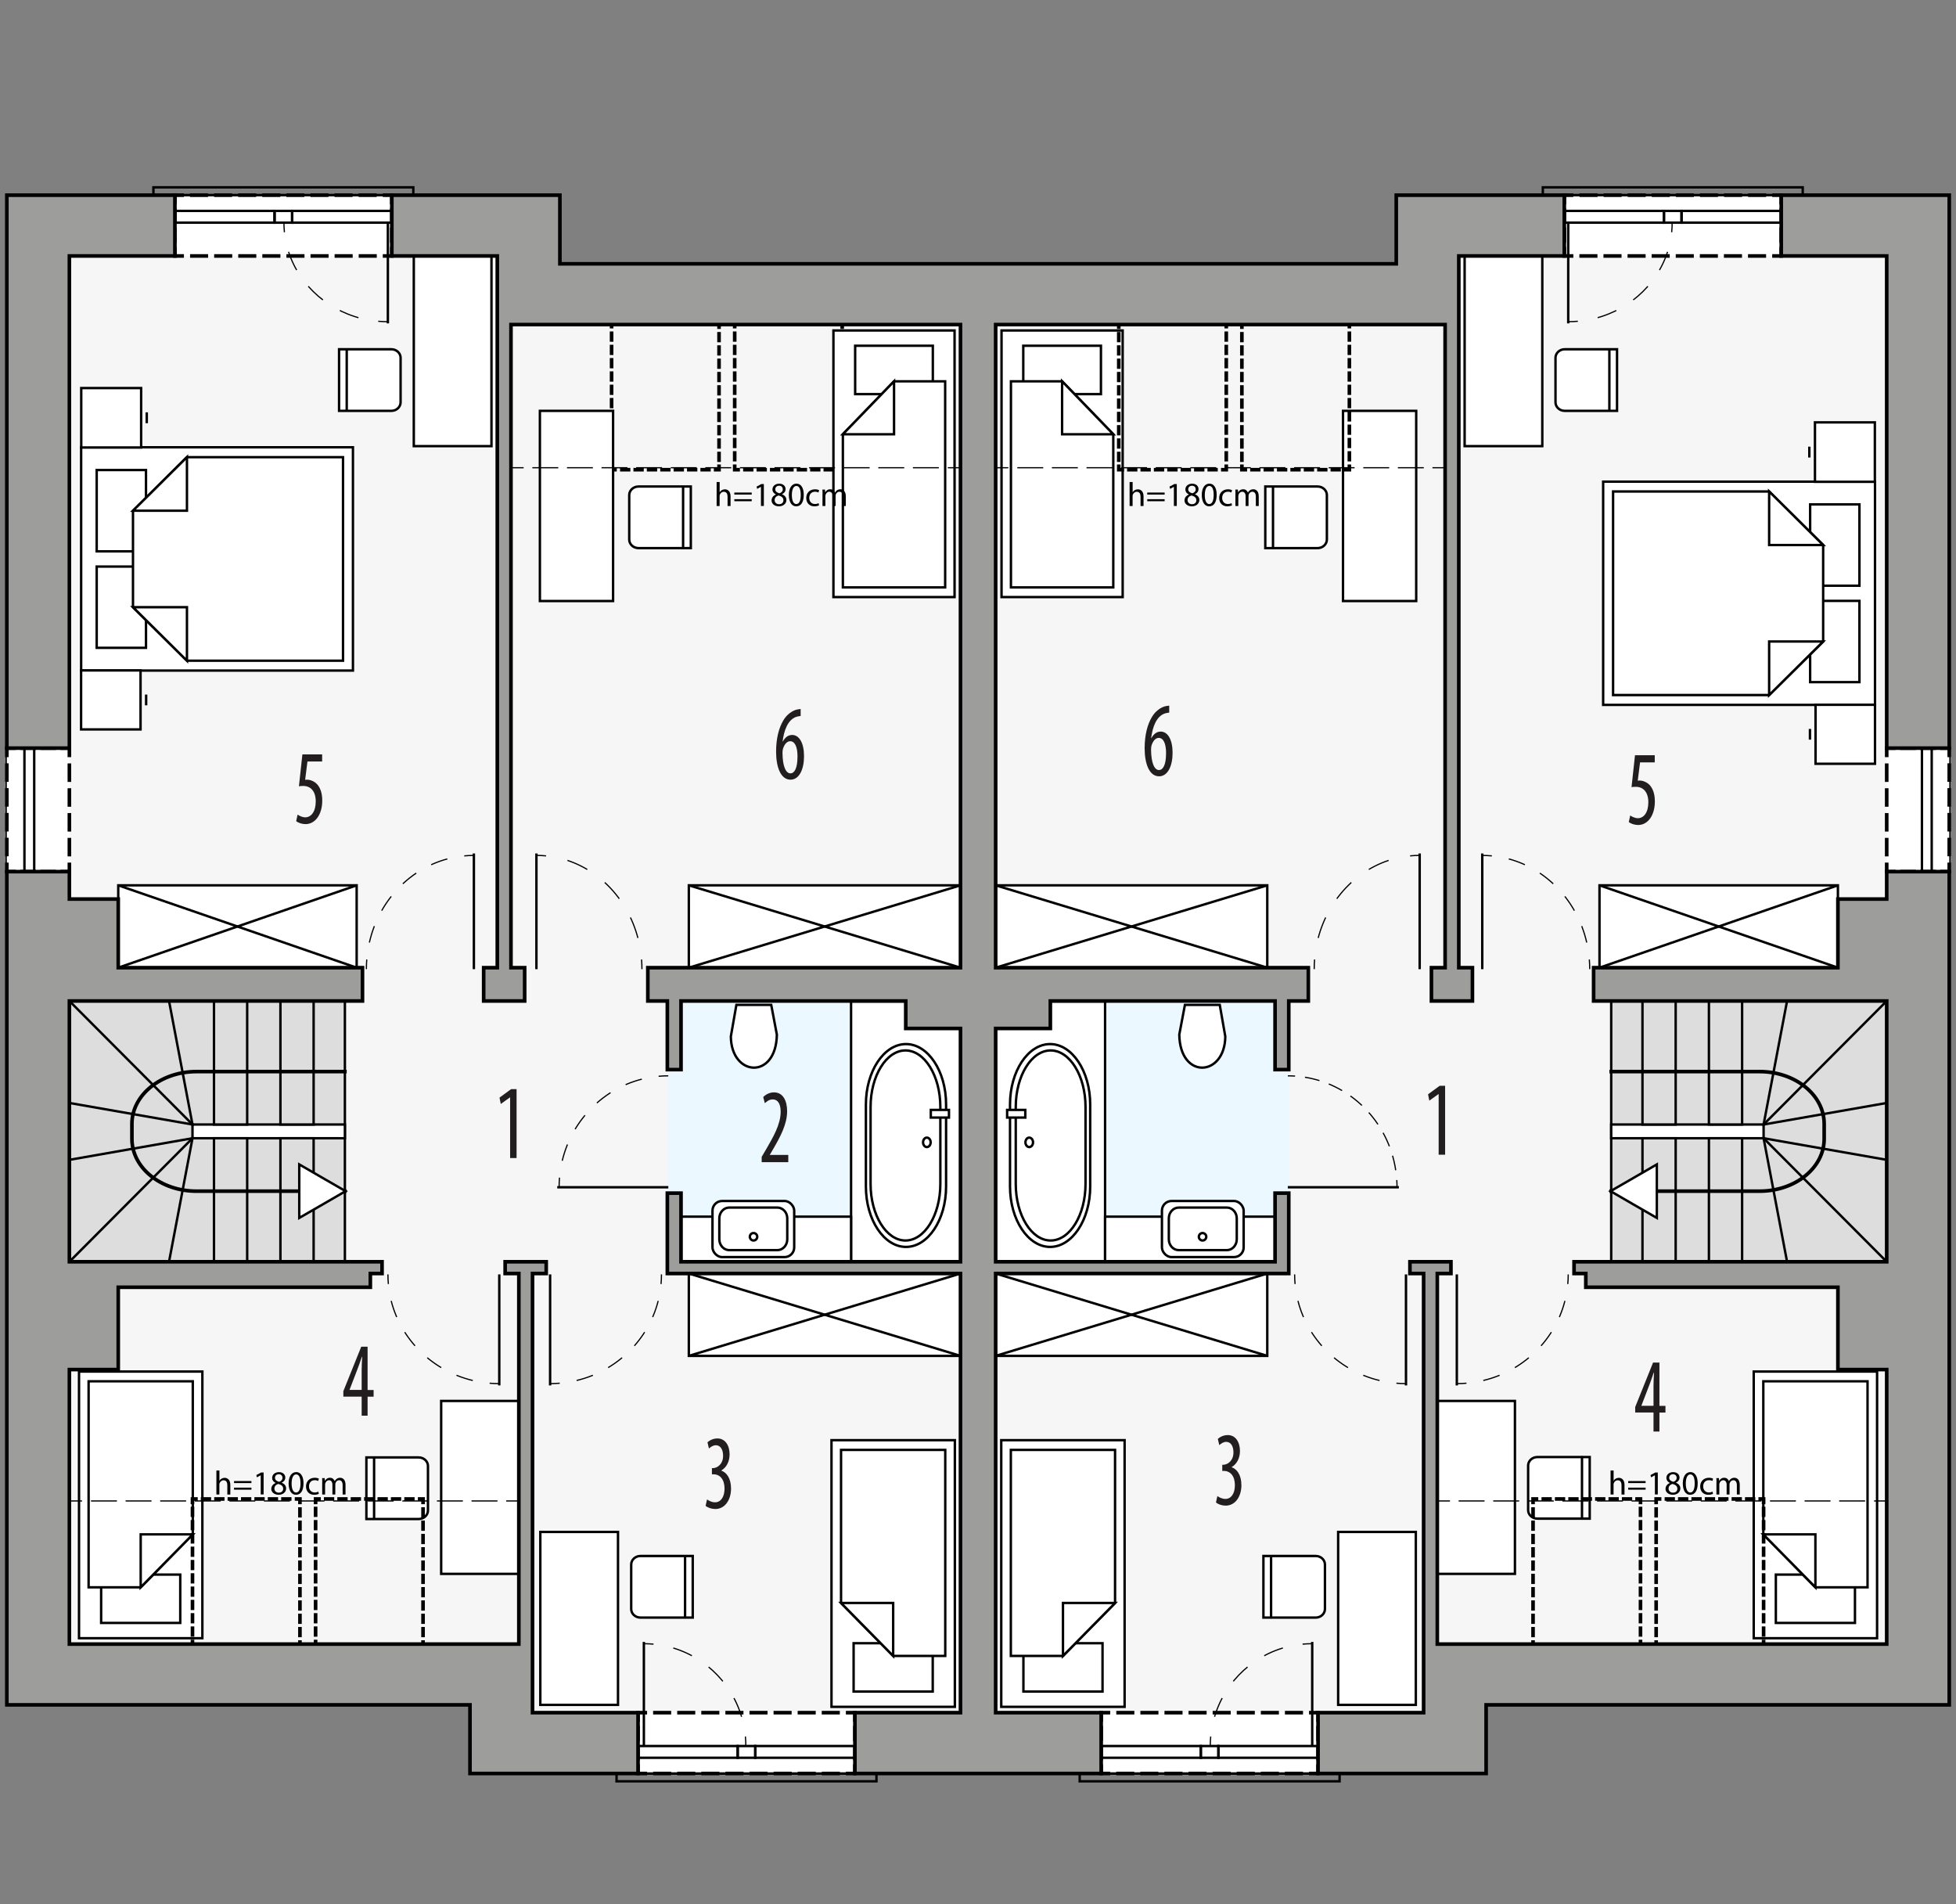 <?xml version="1.0" encoding="UTF-8"?><svg id="a" xmlns="http://www.w3.org/2000/svg" viewBox="0 0 405.95 395.15"><rect x="0" y="0" width="405.95" height="395.15" fill="#808080" stroke="none"/><polygon points="289.8 40.48 289.8 54.72 116.18 54.72 116.18 40.48 1.4 40.48 1.4 353.73 97.52 353.73 97.52 367.97 308.45 367.97 308.45 353.73 404.57 353.73 404.57 40.48 289.8 40.48" style="fill:#f6f6f6; stroke:#000; stroke-linecap:square; stroke-miterlimit:10; stroke-width:.5px;"/><polyline points="149.23 96.75 149.23 97.46 148.53 97.46" style="fill:none; stroke:#000; stroke-linecap:square; stroke-miterlimit:10; stroke-width:.75px;"/><line x1="147.13" y1="97.46" x2="128.33" y2="97.46" style="fill:none; stroke:#000; stroke-dasharray:0 0 1.39 1.39; stroke-linecap:square; stroke-miterlimit:10; stroke-width:.75px;"/><polyline points="127.63 97.46 126.93 97.46 126.93 96.75" style="fill:none; stroke:#000; stroke-linecap:square; stroke-miterlimit:10; stroke-width:.75px;"/><line x1="126.93" y1="95.37" x2="126.93" y2="63.05" style="fill:none; stroke:#000; stroke-dasharray:0 0 1.38 1.38; stroke-linecap:square; stroke-miterlimit:10; stroke-width:.75px;"/><polyline points="126.93 62.36 126.93 61.66 127.63 61.66" style="fill:none; stroke:#000; stroke-linecap:square; stroke-miterlimit:10; stroke-width:.75px;"/><line x1="129.03" y1="61.66" x2="147.83" y2="61.66" style="fill:none; stroke:#000; stroke-dasharray:0 0 1.39 1.39; stroke-linecap:square; stroke-miterlimit:10; stroke-width:.75px;"/><polyline points="148.53 61.66 149.23 61.66 149.23 62.36" style="fill:none; stroke:#000; stroke-linecap:square; stroke-miterlimit:10; stroke-width:.75px;"/><line x1="149.23" y1="63.74" x2="149.23" y2="96.06" style="fill:none; stroke:#000; stroke-dasharray:0 0 1.38 1.38; stroke-linecap:square; stroke-miterlimit:10; stroke-width:.75px;"/><polyline points="174.79 96.75 174.79 97.46 174.08 97.46" style="fill:none; stroke:#000; stroke-linecap:square; stroke-miterlimit:10; stroke-width:.75px;"/><line x1="172.68" y1="97.46" x2="153.88" y2="97.46" style="fill:none; stroke:#000; stroke-dasharray:0 0 1.39 1.39; stroke-linecap:square; stroke-miterlimit:10; stroke-width:.75px;"/><polyline points="153.19 97.46 152.48 97.46 152.48 96.75" style="fill:none; stroke:#000; stroke-linecap:square; stroke-miterlimit:10; stroke-width:.75px;"/><line x1="152.48" y1="95.37" x2="152.48" y2="63.05" style="fill:none; stroke:#000; stroke-dasharray:0 0 1.38 1.38; stroke-linecap:square; stroke-miterlimit:10; stroke-width:.75px;"/><polyline points="152.48 62.36 152.48 61.66 153.19 61.66" style="fill:none; stroke:#000; stroke-linecap:square; stroke-miterlimit:10; stroke-width:.75px;"/><line x1="154.58" y1="61.66" x2="173.38" y2="61.66" style="fill:none; stroke:#000; stroke-dasharray:0 0 1.39 1.39; stroke-linecap:square; stroke-miterlimit:10; stroke-width:.75px;"/><polyline points="174.08 61.66 174.79 61.66 174.79 62.36" style="fill:none; stroke:#000; stroke-linecap:square; stroke-miterlimit:10; stroke-width:.75px;"/><line x1="174.79" y1="63.74" x2="174.79" y2="96.06" style="fill:none; stroke:#000; stroke-dasharray:0 0 1.38 1.38; stroke-linecap:square; stroke-miterlimit:10; stroke-width:.75px;"/><rect x="36.3" y="40.5" width="45.02" height="12.61" style="fill:#fff; stroke-width:0px;"/><polyline points="81.32 51.61 81.32 53.11 79.82 53.11" style="fill:none; stroke:#000; stroke-linecap:square; stroke-miterlimit:10; stroke-width:.75px;"/><line x1="77.82" y1="53.11" x2="38.8" y2="53.11" style="fill:none; stroke:#000; stroke-dasharray:0 0 3 2; stroke-linecap:square; stroke-miterlimit:10; stroke-width:.75px;"/><polyline points="37.8 53.11 36.3 53.11 36.3 51.61" style="fill:none; stroke:#000; stroke-linecap:square; stroke-miterlimit:10; stroke-width:.75px;"/><line x1="36.3" y1="50.01" x2="36.3" y2="42.8" style="fill:none; stroke:#000; stroke-dasharray:0 0 2.4 1.6; stroke-linecap:square; stroke-miterlimit:10; stroke-width:.75px;"/><polyline points="36.3 42 36.3 40.5 37.8 40.5" style="fill:none; stroke:#000; stroke-linecap:square; stroke-miterlimit:10; stroke-width:.75px;"/><line x1="39.8" y1="40.5" x2="78.82" y2="40.5" style="fill:none; stroke:#000; stroke-dasharray:0 0 3 2; stroke-linecap:square; stroke-miterlimit:10; stroke-width:.75px;"/><polyline points="79.82 40.5 81.32 40.5 81.32 42" style="fill:none; stroke:#000; stroke-linecap:square; stroke-miterlimit:10; stroke-width:.75px;"/><line x1="81.32" y1="43.61" x2="81.32" y2="50.81" style="fill:none; stroke:#000; stroke-dasharray:0 0 2.4 1.6; stroke-linecap:square; stroke-miterlimit:10; stroke-width:.75px;"/><rect x="1.42" y="155.23" width="12.98" height="25.63" style="fill:#fff; stroke-width:0px;"/><polyline points="14.4 179.36 14.4 180.86 12.9 180.86" style="fill:none; stroke:#000; stroke-linecap:square; stroke-miterlimit:10; stroke-width:.75px;"/><line x1="11.24" y1="180.86" x2="3.75" y2="180.86" style="fill:none; stroke:#000; stroke-dasharray:0 0 2.5 1.66; stroke-linecap:square; stroke-miterlimit:10; stroke-width:.75px;"/><polyline points="2.92 180.86 1.42 180.86 1.42 179.36" style="fill:none; stroke:#000; stroke-linecap:square; stroke-miterlimit:10; stroke-width:.75px;"/><line x1="1.42" y1="177.3" x2="1.42" y2="157.75" style="fill:none; stroke:#000; stroke-dasharray:0 0 3.09 2.06; stroke-linecap:square; stroke-miterlimit:10; stroke-width:.75px;"/><polyline points="1.42 156.73 1.42 155.23 2.92 155.23" style="fill:none; stroke:#000; stroke-linecap:square; stroke-miterlimit:10; stroke-width:.75px;"/><line x1="4.58" y1="155.23" x2="12.07" y2="155.23" style="fill:none; stroke:#000; stroke-dasharray:0 0 2.5 1.66; stroke-linecap:square; stroke-miterlimit:10; stroke-width:.75px;"/><polyline points="12.9 155.23 14.4 155.23 14.4 156.73" style="fill:none; stroke:#000; stroke-linecap:square; stroke-miterlimit:10; stroke-width:.75px;"/><line x1="14.4" y1="158.78" x2="14.4" y2="178.33" style="fill:none; stroke:#000; stroke-dasharray:0 0 3.09 2.06; stroke-linecap:square; stroke-miterlimit:10; stroke-width:.75px;"/><rect x="132.42" y="355.37" width="45.02" height="12.61" style="fill:#fff; stroke-width:0px;"/><polyline points="177.43 366.49 177.43 367.99 175.93 367.99" style="fill:none; stroke:#000; stroke-linecap:square; stroke-miterlimit:10; stroke-width:.75px;"/><line x1="173.93" y1="367.99" x2="134.92" y2="367.99" style="fill:none; stroke:#000; stroke-dasharray:0 0 3 2; stroke-linecap:square; stroke-miterlimit:10; stroke-width:.75px;"/><polyline points="133.92 367.99 132.42 367.99 132.42 366.49" style="fill:none; stroke:#000; stroke-linecap:square; stroke-miterlimit:10; stroke-width:.75px;"/><line x1="132.42" y1="364.89" x2="132.42" y2="357.68" style="fill:none; stroke:#000; stroke-dasharray:0 0 2.4 1.6; stroke-linecap:square; stroke-miterlimit:10; stroke-width:.75px;"/><polyline points="132.42 356.87 132.42 355.37 133.92 355.37" style="fill:none; stroke:#000; stroke-linecap:square; stroke-miterlimit:10; stroke-width:.75px;"/><line x1="135.92" y1="355.37" x2="174.93" y2="355.37" style="fill:none; stroke:#000; stroke-dasharray:0 0 3 2; stroke-linecap:square; stroke-miterlimit:10; stroke-width:.75px;"/><polyline points="175.93 355.37 177.43 355.37 177.43 356.87" style="fill:none; stroke:#000; stroke-linecap:square; stroke-miterlimit:10; stroke-width:.75px;"/><line x1="177.43" y1="358.48" x2="177.43" y2="365.69" style="fill:none; stroke:#000; stroke-dasharray:0 0 2.4 1.6; stroke-linecap:square; stroke-miterlimit:10; stroke-width:.75px;"/><rect x="36.3" y="43.76" width="20.68" height="2.44" style="fill:none; stroke:#000; stroke-linecap:square; stroke-miterlimit:10; stroke-width:.5px;"/><rect x="60.63" y="43.76" width="20.68" height="2.44" style="fill:none; stroke:#000; stroke-linecap:square; stroke-miterlimit:10; stroke-width:.5px;"/><rect x="5.07" y="155.23" width="2.03" height="25.63" style="fill:none; stroke:#000; stroke-linecap:square; stroke-miterlimit:10; stroke-width:.5px;"/><rect x="132.42" y="362.29" width="20.68" height="2.44" style="fill:none; stroke:#000; stroke-linecap:square; stroke-miterlimit:10; stroke-width:.5px;"/><rect x="156.75" y="362.29" width="20.68" height="2.44" style="fill:none; stroke:#000; stroke-linecap:square; stroke-miterlimit:10; stroke-width:.5px;"/><rect x="31.84" y="38.87" width="53.94" height="1.63" style="fill:none; stroke:#000; stroke-linecap:square; stroke-miterlimit:10; stroke-width:.5px;"/><rect x="127.96" y="367.99" width="53.94" height="1.62" style="fill:none; stroke:#000; stroke-linecap:square; stroke-miterlimit:10; stroke-width:.5px;"/><rect x="14.4" y="207.7" width="57.18" height="54.11" style="fill:#ddd; stroke:#000; stroke-linecap:square; stroke-miterlimit:10; stroke-width:.5px;"/><rect x="39.95" y="233.33" width="31.63" height="2.85" style="fill:#fff; stroke:#000; stroke-linecap:square; stroke-miterlimit:10; stroke-width:.5px;"/><rect x="58.2" y="207.7" width="6.89" height="25.63" style="fill:#ddd; stroke:#000; stroke-linecap:square; stroke-miterlimit:10; stroke-width:.5px;"/><rect x="44.41" y="207.7" width="6.89" height="25.63" style="fill:#ddd; stroke:#000; stroke-linecap:square; stroke-miterlimit:10; stroke-width:.5px;"/><rect x="44.41" y="236.18" width="6.89" height="25.63" style="fill:#ddd; stroke:#000; stroke-linecap:square; stroke-miterlimit:10; stroke-width:.5px;"/><rect x="58.2" y="236.18" width="6.89" height="25.63" style="fill:#ddd; stroke:#000; stroke-linecap:square; stroke-miterlimit:10; stroke-width:.5px;"/><line x1="39.95" y1="236.18" x2="35.08" y2="261.81" style="fill:none; stroke:#000; stroke-linecap:square; stroke-miterlimit:10; stroke-width:.5px;"/><line x1="14.4" y1="261.81" x2="39.95" y2="236.18" style="fill:none; stroke:#000; stroke-linecap:square; stroke-miterlimit:10; stroke-width:.5px;"/><line x1="14.4" y1="240.66" x2="39.95" y2="236.18" style="fill:none; stroke:#000; stroke-linecap:square; stroke-miterlimit:10; stroke-width:.5px;"/><line x1="14.4" y1="228.86" x2="39.95" y2="233.33" style="fill:none; stroke:#000; stroke-linecap:square; stroke-miterlimit:10; stroke-width:.5px;"/><line x1="14.4" y1="207.7" x2="39.95" y2="233.33" style="fill:none; stroke:#000; stroke-linecap:square; stroke-miterlimit:10; stroke-width:.5px;"/><line x1="35.08" y1="207.7" x2="39.95" y2="233.33" style="fill:none; stroke:#000; stroke-linecap:square; stroke-miterlimit:10; stroke-width:.5px;"/><path d="M71.58,222.35h-30.8c-7.4,0-13.4,4.86-13.4,10.84v3.13c0,5.99,6,10.84,13.4,10.84h30.8" style="fill:none; stroke:#000; stroke-linecap:square; stroke-miterlimit:10; stroke-width:.75px;"/><polygon points="71.72 247.16 66.92 249.94 62.11 252.71 62.11 247.16 62.11 241.61 66.92 244.39 71.72 247.16" style="fill:#fff; stroke:#000; stroke-linecap:square; stroke-miterlimit:10; stroke-width:.5px;"/><rect x="138.5" y="207.7" width="60.84" height="54.11" style="fill:#ebf8ff; stroke-width:0px;"/><line x1="98.35" y1="201.1" x2="98.35" y2="177.09" style="fill:none; stroke:#000; stroke-miterlimit:22.93; stroke-width:.5px;"/><path d="M76.04,201.09c0-.67.03-1.34.08-2" style="fill:none; stroke:#000; stroke-miterlimit:22.93; stroke-width:.25px;"/><path d="M76.66,195.57c2.06-9.11,9.12-16.16,17.93-17.74" style="fill:none; stroke:#000; stroke-dasharray:0 0 3.56 3.56; stroke-miterlimit:22.93; stroke-width:.25px;"/><path d="M96.35,177.59c.66-.06,1.32-.09,2-.09" style="fill:none; stroke:#000; stroke-miterlimit:22.93; stroke-width:.25px;"/><line x1="111.33" y1="201.1" x2="111.33" y2="177.09" style="fill:none; stroke:#000; stroke-miterlimit:22.93; stroke-width:.5px;"/><path d="M133.23,201.09c0-.67-.03-1.34-.08-2" style="fill:none; stroke:#000; stroke-miterlimit:22.93; stroke-width:.25px;"/><path d="M132.39,194.62c-2.23-8.46-8.73-14.97-16.82-16.69" style="fill:none; stroke:#000; stroke-dasharray:0 0 4.53 4.53; stroke-miterlimit:22.93; stroke-width:.25px;"/><path d="M113.33,177.59c-.66-.06-1.32-.1-2-.1" style="fill:none; stroke:#000; stroke-miterlimit:22.93; stroke-width:.25px;"/><line x1="80.5" y1="46.18" x2="80.5" y2="67.1" style="fill:none; stroke:#000; stroke-miterlimit:22.93; stroke-width:.5px;"/><path d="M58.93,46.19c0,.67.03,1.34.1,2" style="fill:none; stroke:#000; stroke-miterlimit:22.93; stroke-width:.25px;"/><path d="M59.89,52.25c2.33,7.2,8.68,12.71,16.55,14.14" style="fill:none; stroke:#000; stroke-dasharray:0 0 4.15 4.15; stroke-miterlimit:22.93; stroke-width:.25px;"/><path d="M78.5,66.66c.66.06,1.33.09,2,.09" style="fill:none; stroke:#000; stroke-miterlimit:22.93; stroke-width:.25px;"/><line x1="133.63" y1="362.33" x2="133.63" y2="340.69" style="fill:none; stroke:#000; stroke-miterlimit:22.93; stroke-width:.5px;"/><path d="M154.79,362.32c0-.67-.03-1.34-.09-2" style="fill:none; stroke:#000; stroke-miterlimit:22.93; stroke-width:.25px;"/><path d="M153.91,356.22c-2.23-7.5-8.46-13.25-16.2-14.77" style="fill:none; stroke:#000; stroke-dasharray:0 0 4.19 4.19; stroke-miterlimit:22.93; stroke-width:.25px;"/><path d="M135.63,341.15c-.66-.06-1.32-.09-2-.09" style="fill:none; stroke:#000; stroke-miterlimit:22.93; stroke-width:.25px;"/><line x1="138.7" y1="246.35" x2="115.65" y2="246.35" style="fill:none; stroke:#000; stroke-miterlimit:22.93; stroke-width:.5px;"/><path d="M138.69,223.23c-.67,0-1.34.03-2,.09" style="fill:none; stroke:#000; stroke-miterlimit:22.93; stroke-width:.25px;"/><path d="M133.2,223.92c-8.69,2.21-15.39,9.54-16.86,18.67" style="fill:none; stroke:#000; stroke-dasharray:0 0 3.55 3.55; stroke-miterlimit:22.93; stroke-width:.25px;"/><path d="M116.12,244.35c-.06.66-.08,1.33-.08,2" style="fill:none; stroke:#000; stroke-miterlimit:22.93; stroke-width:.25px;"/><line x1="103.62" y1="264.43" x2="103.62" y2="287.47" style="fill:none; stroke:#000; stroke-miterlimit:22.93; stroke-width:.5px;"/><path d="M80.51,264.43c0,.67.03,1.34.09,2" style="fill:none; stroke:#000; stroke-miterlimit:22.93; stroke-width:.25px;"/><path d="M81.19,269.93c2.21,8.69,9.54,15.4,18.66,16.86" style="fill:none; stroke:#000; stroke-dasharray:0 0 3.55 3.55; stroke-miterlimit:22.93; stroke-width:.25px;"/><path d="M101.62,287.01c.66.06,1.33.08,2,.08" style="fill:none; stroke:#000; stroke-miterlimit:22.93; stroke-width:.25px;"/><line x1="114.17" y1="264.43" x2="114.17" y2="287.47" style="fill:none; stroke:#000; stroke-miterlimit:22.93; stroke-width:.5px;"/><path d="M137.28,264.43c0,.67-.03,1.34-.09,2" style="fill:none; stroke:#000; stroke-miterlimit:22.93; stroke-width:.25px;"/><path d="M136.6,269.93c-2.21,8.69-9.54,15.4-18.66,16.86" style="fill:none; stroke:#000; stroke-dasharray:0 0 3.55 3.55; stroke-miterlimit:22.93; stroke-width:.25px;"/><path d="M116.17,287.01c-.66.06-1.33.08-2,.08" style="fill:none; stroke:#000; stroke-miterlimit:22.93; stroke-width:.25px;"/><rect x="24.54" y="183.7" width="49.48" height="17.09" style="fill:#fff; stroke:#000; stroke-miterlimit:22.93; stroke-width:.5px;"/><line x1="24.54" y1="183.7" x2="74.02" y2="200.79" style="fill:#fff; stroke:#000; stroke-miterlimit:22.93; stroke-width:.5px;"/><line x1="74.02" y1="183.7" x2="24.54" y2="200.79" style="fill:#fff; stroke:#000; stroke-miterlimit:22.93; stroke-width:.5px;"/><rect x="142.96" y="183.7" width="56.37" height="17.09" style="fill:#fff; stroke:#000; stroke-miterlimit:22.93; stroke-width:.5px;"/><line x1="142.96" y1="183.7" x2="199.34" y2="200.79" style="fill:#fff; stroke:#000; stroke-miterlimit:22.93; stroke-width:.5px;"/><line x1="199.34" y1="183.7" x2="142.96" y2="200.79" style="fill:#fff; stroke:#000; stroke-miterlimit:22.93; stroke-width:.5px;"/><rect x="142.96" y="264.25" width="56.37" height="17.09" style="fill:#fff; stroke:#000; stroke-miterlimit:22.93; stroke-width:.5px;"/><line x1="142.96" y1="264.25" x2="199.34" y2="281.34" style="fill:#fff; stroke:#000; stroke-miterlimit:22.93; stroke-width:.5px;"/><line x1="199.34" y1="264.25" x2="142.96" y2="281.34" style="fill:#fff; stroke:#000; stroke-miterlimit:22.93; stroke-width:.5px;"/><rect x="16.4" y="284.59" width="25.6" height="55.33" style="fill:#fff; stroke:#000; stroke-miterlimit:22.93; stroke-width:.5px;"/><rect x="20.99" y="326.72" width="16.42" height="10.03" style="fill:#fff; stroke:#000; stroke-miterlimit:22.93; stroke-width:.5px;"/><polygon points="40.01 318.37 29.2 329.36 18.39 329.36 18.39 286.61 40.01 286.61 40.01 318.37" style="fill:#fff; fill-rule:evenodd; stroke:#000; stroke-miterlimit:22.93; stroke-width:.5px;"/><polygon points="40.02 318.37 29.2 318.37 29.2 329.36 40.02 318.37" style="fill:#fff; fill-rule:evenodd; stroke:#000; stroke-miterlimit:22.93; stroke-width:.5px;"/><rect x="172.57" y="298.83" width="25.6" height="55.33" style="fill:#fff; stroke:#000; stroke-miterlimit:22.93; stroke-width:.5px;"/><rect x="177.16" y="340.96" width="16.42" height="10.03" style="fill:#fff; stroke:#000; stroke-miterlimit:22.93; stroke-width:.5px;"/><polygon points="174.55 332.61 185.37 343.6 196.18 343.6 196.18 300.85 174.55 300.85 174.55 332.61" style="fill:#fff; fill-rule:evenodd; stroke:#000; stroke-miterlimit:22.93; stroke-width:.5px;"/><polygon points="174.55 332.61 185.37 332.61 185.37 343.6 174.55 332.61" style="fill:#fff; fill-rule:evenodd; stroke:#000; stroke-miterlimit:22.93; stroke-width:.5px;"/><rect x="172.97" y="68.57" width="25.14" height="55.32" style="fill:#fff; stroke:#000; stroke-miterlimit:22.93; stroke-width:.5px;"/><rect x="177.48" y="71.74" width="16.12" height="10.04" style="fill:#fff; stroke:#000; stroke-miterlimit:22.93; stroke-width:.5px;"/><polygon points="174.93 90.11 185.55 79.12 196.16 79.12 196.16 121.88 174.93 121.88 174.93 90.11" style="fill:#fff; fill-rule:evenodd; stroke:#000; stroke-miterlimit:22.93; stroke-width:.5px;"/><polygon points="174.92 90.11 185.55 90.11 185.55 79.12 174.92 90.11" style="fill:#fff; fill-rule:evenodd; stroke:#000; stroke-miterlimit:22.93; stroke-width:.5px;"/><path d="M130.59,111.96v-9.24c0-.97.86-1.77,1.92-1.77h10.86v12.78h-10.86c-1.05,0-1.92-.8-1.92-1.77Z" style="fill:#fff; fill-rule:evenodd; stroke:#000; stroke-miterlimit:22.93; stroke-width:.5px;"/><line x1="141.77" y1="113.9" x2="141.77" y2="101.12" style="fill:#fff; stroke:#000; stroke-miterlimit:22.93; stroke-width:.5px;"/><rect x="112.05" y="85.25" width="15.19" height="39.46" style="fill:#fff; stroke:#000; stroke-miterlimit:22.93; stroke-width:.5px;"/><path d="M83.14,74.24v9.24c0,.97-.86,1.77-1.91,1.77h-10.86v-12.78h10.86c1.05,0,1.91.8,1.91,1.77Z" style="fill:#fff; fill-rule:evenodd; stroke:#000; stroke-miterlimit:22.93; stroke-width:.5px;"/><line x1="71.96" y1="72.31" x2="71.96" y2="85.09" style="fill:#fff; stroke:#000; stroke-miterlimit:22.93; stroke-width:.5px;"/><rect x="85.88" y="53.11" width="16.12" height="39.46" style="fill:#fff; stroke:#000; stroke-miterlimit:22.93; stroke-width:.5px;"/><path d="M88.82,304.18v9.24c0,.97-.86,1.77-1.92,1.77h-10.86v-12.78h10.86c1.05,0,1.92.8,1.92,1.77Z" style="fill:#fff; fill-rule:evenodd; stroke:#000; stroke-miterlimit:22.93; stroke-width:.5px;"/><line x1="77.64" y1="302.24" x2="77.64" y2="315.02" style="fill:#fff; stroke:#000; stroke-miterlimit:22.93; stroke-width:.5px;"/><rect x="91.56" y="290.69" width="16.11" height="35.88" style="fill:#fff; stroke:#000; stroke-miterlimit:22.93; stroke-width:.5px;"/><path d="M131,333.87v-9.24c0-.97.86-1.77,1.91-1.77h10.86v12.78h-10.86c-1.05,0-1.91-.8-1.91-1.77Z" style="fill:#fff; fill-rule:evenodd; stroke:#000; stroke-miterlimit:22.93; stroke-width:.5px;"/><line x1="142.18" y1="335.81" x2="142.18" y2="323.03" style="fill:#fff; stroke:#000; stroke-miterlimit:22.93; stroke-width:.5px;"/><rect x="112.14" y="317.87" width="16.12" height="35.88" style="fill:#fff; stroke:#000; stroke-miterlimit:22.93; stroke-width:.5px;"/><polygon points="16.84 92.81 16.84 112.83 16.84 119.12 16.84 139.14 73.25 139.14 73.25 119.12 73.25 112.83 73.25 92.81 16.84 92.81" style="fill:#fff; fill-rule:evenodd; stroke:#000; stroke-miterlimit:22.93; stroke-width:.5px;"/><rect x="20.07" y="117.56" width="10.23" height="16.86" style="fill:#fff; stroke:#000; stroke-miterlimit:22.93; stroke-width:.5px;"/><rect x="20.07" y="97.53" width="10.23" height="16.87" style="fill:#fff; stroke:#000; stroke-miterlimit:22.93; stroke-width:.5px;"/><polygon points="38.8 137.09 27.6 125.99 27.6 114.88 27.6 114.88 27.6 105.97 38.8 94.86 71.19 94.86 71.19 114.88 71.19 117.08 71.19 137.09 38.8 137.09" style="fill:#fff; fill-rule:evenodd; stroke:#000; stroke-miterlimit:22.93; stroke-width:.5px;"/><polygon points="38.8 137.1 38.8 125.99 27.6 125.99 38.8 137.1" style="fill:#fff; fill-rule:evenodd; stroke:#000; stroke-miterlimit:22.93; stroke-width:.5px;"/><polygon points="38.8 94.85 38.8 105.97 27.6 105.97 38.8 94.85" style="fill:#fff; fill-rule:evenodd; stroke:#000; stroke-miterlimit:22.93; stroke-width:.5px;"/><rect x="16.86" y="80.52" width="12.43" height="12.33" style="fill:#fff; stroke:#000; stroke-miterlimit:22.93; stroke-width:.5px;"/><line x1="30.46" y1="87.81" x2="30.46" y2="85.56" style="fill:#fff; stroke:#000; stroke-miterlimit:22.93; stroke-width:.5px;"/><rect x="16.83" y="139.11" width="12.34" height="12.24" style="fill:#fff; stroke:#000; stroke-miterlimit:22.93; stroke-width:.5px;"/><line x1="30.33" y1="146.35" x2="30.33" y2="144.12" style="fill:#fff; stroke:#000; stroke-miterlimit:22.93; stroke-width:.5px;"/><path d="M193.15,234.12c0-.62-.36-1.12-.79-1.12s-.79.5-.79,1.12.36,1.11.79,1.11.79-.5.79-1.11Z" style="fill:#fff; fill-rule:evenodd; stroke:#000; stroke-miterlimit:22.93; stroke-width:.5px;"/><rect x="193.18" y="226.48" width="3.77" height="1.8" style="fill:#fff; stroke:#000; stroke-miterlimit:22.93; stroke-width:.5px;"/><rect x="176.63" y="207.78" width="22.71" height="54.03" style="fill:#fff; stroke:#000; stroke-miterlimit:22.93; stroke-width:.5px;"/><path d="M179.71,246.21v-17.05c0-6.89,3.75-12.52,8.32-12.52h0c4.58,0,8.32,5.63,8.32,12.52v17.05c0,6.89-3.75,12.52-8.32,12.52h0c-4.58,0-8.32-5.63-8.32-12.52Z" style="fill:#fff; fill-rule:evenodd; stroke:#000; stroke-miterlimit:22.93; stroke-width:.5px;"/><path d="M180.68,245.67v-15.98c0-6.45,3.26-11.73,7.24-11.73h0c3.98,0,7.24,5.28,7.24,11.73v15.98c0,6.45-3.26,11.73-7.24,11.73h0c-3.98,0-7.24-5.28-7.24-11.73Z" style="fill:#fff; fill-rule:evenodd; stroke:#000; stroke-miterlimit:22.93; stroke-width:.5px;"/><path d="M193.15,237.03c0-.54-.36-.98-.79-.98s-.79.44-.79.98.36.98.79.98.79-.44.79-.98Z" style="fill:#fff; fill-rule:evenodd; stroke:#000; stroke-miterlimit:22.93; stroke-width:.5px;"/><rect x="193.18" y="230.3" width="3.77" height="1.59" style="fill:#fff; stroke:#000; stroke-miterlimit:22.93; stroke-width:.5px;"/><path d="M161.23,214.68l-1.17-6.17h-7.23l-1.15,6.56c.09,8.36,9.4,9,9.55-.39Z" style="fill:#fff; fill-rule:evenodd; stroke:#000; stroke-miterlimit:22.93; stroke-width:.5px;"/><rect x="141.34" y="252.45" width="35.29" height="9.36" style="fill:#fff; stroke:#000; stroke-miterlimit:22.93; stroke-width:.5px;"/><rect x="147.87" y="249.2" width="16.96" height="11.64" rx="2" ry="2" style="fill:#fff; stroke:#000; stroke-miterlimit:22.93; stroke-width:.5px;"/><path d="M163.39,252.8c0-1.24-.93-2.24-2.07-2.24h-9.96c-1.14,0-2.07,1-2.07,2.24v4.36c0,1.23.93,2.24,2.07,2.24h9.96c1.14,0,2.07-1,2.07-2.24v-4.36Z" style="fill:#fff; fill-rule:evenodd; stroke:#000; stroke-miterlimit:22.93; stroke-width:.5px;"/><path d="M157.16,256.62c0-.43-.35-.77-.77-.77s-.77.35-.77.77.35.78.77.78.77-.35.77-.78Z" style="fill:#fff; fill-rule:evenodd; stroke:#000; stroke-miterlimit:22.93; stroke-width:.5px;"/><rect x="56.98" y="43.76" width="3.65" height="2.44" style="fill:none; stroke:#000; stroke-linecap:square; stroke-miterlimit:10; stroke-width:.5px;"/><rect x="153.1" y="362.29" width="3.65" height="2.44" style="fill:none; stroke:#000; stroke-linecap:square; stroke-miterlimit:10; stroke-width:.5px;"/><line x1="106.05" y1="97.05" x2="108.55" y2="97.05" style="fill:none; stroke:#000; stroke-linecap:square; stroke-miterlimit:10; stroke-width:.25px;"/><line x1="110.61" y1="97.05" x2="195.81" y2="97.05" style="fill:none; stroke:#000; stroke-dasharray:0 0 5.13 2.05; stroke-linecap:square; stroke-miterlimit:10; stroke-width:.25px;"/><line x1="196.84" y1="97.05" x2="199.34" y2="97.05" style="fill:none; stroke:#000; stroke-linecap:square; stroke-miterlimit:10; stroke-width:.25px;"/><polyline points="65.5 311.74 65.5 311.03 66.21 311.03" style="fill:none; stroke:#000; stroke-linecap:square; stroke-miterlimit:10; stroke-width:.75px;"/><line x1="67.6" y1="311.03" x2="86.4" y2="311.03" style="fill:none; stroke:#000; stroke-dasharray:0 0 1.39 1.39; stroke-linecap:square; stroke-miterlimit:10; stroke-width:.75px;"/><polyline points="87.1 311.03 87.8 311.03 87.8 311.74" style="fill:none; stroke:#000; stroke-linecap:square; stroke-miterlimit:10; stroke-width:.75px;"/><line x1="87.8" y1="313.12" x2="87.8" y2="345.44" style="fill:none; stroke:#000; stroke-dasharray:0 0 1.38 1.38; stroke-linecap:square; stroke-miterlimit:10; stroke-width:.75px;"/><polyline points="87.8 346.12 87.8 346.83 87.1 346.83" style="fill:none; stroke:#000; stroke-linecap:square; stroke-miterlimit:10; stroke-width:.75px;"/><line x1="85.7" y1="346.83" x2="66.91" y2="346.83" style="fill:none; stroke:#000; stroke-dasharray:0 0 1.39 1.39; stroke-linecap:square; stroke-miterlimit:10; stroke-width:.75px;"/><polyline points="66.21 346.83 65.5 346.83 65.5 346.12" style="fill:none; stroke:#000; stroke-linecap:square; stroke-miterlimit:10; stroke-width:.75px;"/><line x1="65.5" y1="344.75" x2="65.5" y2="312.43" style="fill:none; stroke:#000; stroke-dasharray:0 0 1.38 1.38; stroke-linecap:square; stroke-miterlimit:10; stroke-width:.75px;"/><polyline points="39.95 311.74 39.95 311.03 40.66 311.03" style="fill:none; stroke:#000; stroke-linecap:square; stroke-miterlimit:10; stroke-width:.75px;"/><line x1="42.05" y1="311.03" x2="60.85" y2="311.03" style="fill:none; stroke:#000; stroke-dasharray:0 0 1.39 1.39; stroke-linecap:square; stroke-miterlimit:10; stroke-width:.75px;"/><polyline points="61.55 311.03 62.25 311.03 62.25 311.74" style="fill:none; stroke:#000; stroke-linecap:square; stroke-miterlimit:10; stroke-width:.75px;"/><line x1="62.25" y1="313.12" x2="62.25" y2="345.44" style="fill:none; stroke:#000; stroke-dasharray:0 0 1.38 1.38; stroke-linecap:square; stroke-miterlimit:10; stroke-width:.75px;"/><polyline points="62.25 346.12 62.25 346.83 61.55 346.83" style="fill:none; stroke:#000; stroke-linecap:square; stroke-miterlimit:10; stroke-width:.75px;"/><line x1="60.15" y1="346.83" x2="41.35" y2="346.83" style="fill:none; stroke:#000; stroke-dasharray:0 0 1.39 1.39; stroke-linecap:square; stroke-miterlimit:10; stroke-width:.75px;"/><polyline points="40.66 346.83 39.95 346.83 39.95 346.12" style="fill:none; stroke:#000; stroke-linecap:square; stroke-miterlimit:10; stroke-width:.75px;"/><line x1="39.95" y1="344.75" x2="39.95" y2="312.43" style="fill:none; stroke:#000; stroke-dasharray:0 0 1.38 1.38; stroke-linecap:square; stroke-miterlimit:10; stroke-width:.75px;"/><line x1="107.68" y1="311.44" x2="105.18" y2="311.44" style="fill:none; stroke:#000; stroke-linecap:square; stroke-miterlimit:10; stroke-width:.25px;"/><line x1="103.12" y1="311.44" x2="17.93" y2="311.44" style="fill:none; stroke:#000; stroke-dasharray:0 0 5.13 2.05; stroke-linecap:square; stroke-miterlimit:10; stroke-width:.25px;"/><line x1="16.9" y1="311.44" x2="14.4" y2="311.44" style="fill:none; stroke:#000; stroke-linecap:square; stroke-miterlimit:10; stroke-width:.25px;"/><path d="M44.92,305.12h.62v2.12h.01c.1-.17.25-.33.44-.43.18-.1.4-.17.63-.17.46,0,1.18.28,1.18,1.45v2.02h-.62v-1.95c0-.55-.2-1.01-.78-1.01-.4,0-.71.28-.83.62-.03.08-.04.17-.04.29v2.04h-.62v-4.97Z" style="stroke-width:0px;"/><path d="M48.57,307.73v-.42h3.61v.42h-3.61ZM48.57,309.1v-.42h3.61v.42h-3.61Z" style="stroke-width:0px;"/><path d="M54.12,306.11h-.01l-.79.43-.12-.47.99-.53h.52v4.55h-.6v-3.98Z" style="stroke-width:0px;"/><path d="M56.31,308.93c0-.57.34-.98.9-1.22v-.02c-.51-.24-.73-.63-.73-1.02,0-.72.61-1.21,1.41-1.21.88,0,1.32.55,1.32,1.12,0,.39-.19.8-.75,1.06v.02c.57.22.92.62.92,1.18,0,.79-.68,1.32-1.55,1.32-.95,0-1.53-.57-1.53-1.23ZM58.77,308.9c0-.55-.39-.82-1-.99-.53.15-.82.5-.82.94-.02.46.33.87.91.87s.91-.34.91-.81ZM57.07,306.63c0,.46.34.7.87.84.39-.13.69-.41.69-.83,0-.36-.22-.74-.77-.74-.51,0-.79.34-.79.73Z" style="stroke-width:0px;"/><path d="M62.99,307.76c0,1.55-.57,2.4-1.58,2.4-.89,0-1.49-.83-1.51-2.34,0-1.53.66-2.37,1.58-2.37s1.51.85,1.51,2.3ZM60.52,307.83c0,1.18.36,1.86.92,1.86.63,0,.93-.74.93-1.9s-.29-1.86-.92-1.86c-.54,0-.93.66-.93,1.9Z" style="stroke-width:0px;"/><path d="M66.17,309.96c-.16.08-.52.2-.97.2-1.02,0-1.69-.69-1.69-1.73s.71-1.8,1.82-1.8c.36,0,.69.09.85.18l-.14.48c-.15-.08-.38-.16-.71-.16-.78,0-1.2.57-1.2,1.28,0,.78.5,1.27,1.18,1.27.35,0,.58-.09.76-.17l.1.46Z" style="stroke-width:0px;"/><path d="M66.88,307.62c0-.35,0-.64-.03-.92h.54l.03.55h.02c.19-.32.5-.62,1.06-.62.46,0,.81.28.96.68h.01c.1-.19.24-.34.38-.44.2-.15.43-.24.75-.24.45,0,1.11.29,1.11,1.47v2h-.6v-1.92c0-.65-.24-1.04-.74-1.04-.35,0-.62.26-.73.56-.03.08-.05.2-.05.31v2.09h-.6v-2.03c0-.54-.24-.93-.71-.93-.39,0-.67.31-.76.62-.04.09-.05.2-.05.3v2.04h-.6v-2.47Z" style="stroke-width:0px;"/><path d="M148.74,100.01h.62v2.12h.01c.1-.17.25-.33.44-.43.18-.1.4-.17.63-.17.46,0,1.18.28,1.18,1.45v2.02h-.62v-1.95c0-.55-.2-1.01-.78-1.01-.4,0-.71.28-.83.62-.03.08-.04.17-.04.29v2.04h-.62v-4.97Z" style="stroke-width:0px;"/><path d="M152.4,102.62v-.42h3.61v.42h-3.61ZM152.4,104v-.42h3.61v.42h-3.61Z" style="stroke-width:0px;"/><path d="M157.94,101.01h-.01l-.79.43-.12-.47.99-.53h.52v4.55h-.6v-3.98Z" style="stroke-width:0px;"/><path d="M160.14,103.83c0-.57.34-.98.9-1.22v-.02c-.51-.24-.73-.63-.73-1.02,0-.72.61-1.21,1.41-1.21.88,0,1.32.55,1.32,1.12,0,.39-.19.8-.75,1.06v.02c.57.22.92.62.92,1.18,0,.79-.68,1.32-1.55,1.32-.95,0-1.53-.57-1.53-1.23ZM162.59,103.8c0-.55-.39-.82-1-.99-.53.15-.82.5-.82.94-.02.46.33.87.91.87s.91-.34.91-.81ZM160.9,101.52c0,.46.34.7.87.84.39-.13.69-.41.69-.83,0-.36-.22-.74-.77-.74-.51,0-.79.34-.79.73Z" style="stroke-width:0px;"/><path d="M166.81,102.66c0,1.55-.57,2.4-1.58,2.4-.89,0-1.49-.83-1.51-2.34,0-1.53.66-2.37,1.58-2.37s1.51.85,1.51,2.3ZM164.34,102.73c0,1.18.36,1.86.92,1.86.63,0,.93-.74.93-1.9s-.29-1.86-.92-1.86c-.54,0-.93.66-.93,1.9Z" style="stroke-width:0px;"/><path d="M169.99,104.86c-.16.08-.52.2-.97.2-1.02,0-1.69-.69-1.69-1.73s.71-1.8,1.82-1.8c.36,0,.69.09.85.18l-.14.48c-.15-.08-.38-.16-.71-.16-.78,0-1.2.57-1.2,1.28,0,.78.5,1.27,1.18,1.27.35,0,.58-.09.76-.17l.1.46Z" style="stroke-width:0px;"/><path d="M170.71,102.51c0-.35,0-.64-.03-.92h.54l.03.55h.02c.19-.32.5-.62,1.06-.62.46,0,.81.28.96.68h.01c.1-.19.24-.34.38-.44.2-.15.43-.24.75-.24.45,0,1.11.29,1.11,1.47v2h-.6v-1.92c0-.65-.24-1.04-.74-1.04-.35,0-.62.26-.73.56-.03.08-.05.2-.05.31v2.09h-.6v-2.03c0-.54-.24-.93-.71-.93-.39,0-.67.31-.76.62-.04.09-.05.2-.05.3v2.04h-.6v-2.47Z" style="stroke-width:0px;"/><polygon points="14.4 53.11 36.3 53.11 36.3 40.5 1.42 40.5 1.42 155.23 14.4 155.23 14.4 53.11" style="fill:#9d9d9c; stroke:#000; stroke-linecap:square; stroke-miterlimit:10; stroke-width:.75px;"/><polygon points="110.52 264.25 113.36 264.25 113.36 261.81 104.84 261.81 104.84 264.25 107.68 264.25 107.68 341.14 14.4 341.14 14.4 284.18 24.54 284.18 24.54 267.1 76.86 267.1 76.86 264.25 79.29 264.25 79.29 261.81 14.4 261.81 14.4 207.7 75.23 207.7 75.23 200.79 24.54 200.79 24.54 186.55 14.4 186.55 14.4 180.86 1.42 180.86 1.42 353.75 97.54 353.75 97.54 367.99 132.42 367.99 132.42 355.37 110.52 355.37 110.52 264.25" style="fill:#9d9d9c; stroke:#000; stroke-linecap:square; stroke-miterlimit:10; stroke-width:.75px;"/><path d="M146.75,311.13c.35.26.97.59,1.65.59,1.18,0,1.97-1.08,1.97-2.86,0-1.87-.93-2.95-2.3-2.95h-.32v-1.28h.26c.81-.02,2.06-.79,2.06-2.55,0-1.43-.62-2.2-1.51-2.2-.56,0-1.06.35-1.43.68l-.3-1.28c.42-.42,1.2-.81,2.06-.81,1.62,0,2.53,1.45,2.53,3.3,0,1.43-.6,2.68-1.71,3.34v.04c1.02.35,2.01,1.5,2.01,3.74s-1.2,4.22-3.27,4.22c-.74,0-1.55-.26-2.01-.66l.3-1.34Z" style="fill:#221e20; stroke-width:0px;"/><path d="M166.17,148.56c-.23.02-.48.07-.81.15-1.9.57-2.66,2.95-2.94,5.15h.05c.44-.81,1.07-1.36,1.94-1.36,1.46,0,2.46,1.67,2.46,4.4s-.99,4.88-2.81,4.88c-1.99,0-2.99-2.53-2.99-5.81,0-2.77.58-4.93,1.48-6.45.69-1.21,1.78-2,2.76-2.27.37-.09.67-.11.86-.13v1.43ZM165.52,157.03c0-2.16-.6-3.23-1.53-3.23-.56,0-1.14.48-1.48,1.54-.05.15-.11.44-.11.86.02,2.93.74,4.27,1.65,4.27.77,0,1.46-.95,1.46-3.43Z" style="fill:#221e20; stroke-width:0px;"/><path d="M66.89,158.01h-3.08l-.48,3.81c.14-.04.26-.04.42-.04.62,0,1.57.33,2.18,1.08.6.75.95,1.8.95,3.26,0,2.84-1.42,4.88-3.47,4.88-.69,0-1.48-.24-1.94-.62l.3-1.36c.35.26.97.57,1.6.57,1.16,0,2.16-1.12,2.16-3.3s-1.11-3.21-2.59-3.21c-.42,0-.69.02-.9.07l.72-6.62h4.1v1.5Z" style="fill:#221e20; stroke-width:0px;"/><path d="M105.87,227.71h-.04l-1.9,1.36-.26-1.32,2.41-1.76h1.13v14.3h-1.34v-12.59Z" style="fill:#221e20; stroke-width:0px;"/><path d="M75.06,293.74v-3.94h-3.8v-1.14l3.71-9.22h1.32v8.98h1.25v1.39h-1.25v3.94h-1.23ZM75.06,288.41v-4.05c0-.99.05-1.87.11-2.82h-.07c-.39,1.14-.63,1.83-.97,2.71l-1.58,4.11v.04h2.52Z" style="fill:#221e20; stroke-width:0px;"/><path d="M158.08,241.14v-1.1l.97-1.65c1.35-2.35,2.97-5.04,2.97-7.72,0-1.58-.56-2.55-1.64-2.55-.83,0-1.35.55-1.65.79l-.33-1.28c.4-.42,1.2-.97,2.23-.97,1.9,0,2.73,1.76,2.73,3.92,0,2.68-1.41,5.28-2.81,7.7l-.77,1.32v.04h3.82v1.5h-5.51Z" style="fill:#221e20; stroke-width:0px;"/><path d="M252.67,310.43c.35.26.97.59,1.65.59,1.18,0,1.97-1.08,1.97-2.86,0-1.87-.93-2.95-2.3-2.95h-.32v-1.28h.26c.81-.02,2.06-.79,2.06-2.55,0-1.43-.62-2.2-1.51-2.2-.56,0-1.06.35-1.43.68l-.3-1.28c.42-.42,1.2-.81,2.06-.81,1.62,0,2.53,1.45,2.53,3.3,0,1.43-.6,2.68-1.71,3.34v.04c1.02.35,2.01,1.5,2.01,3.74s-1.2,4.22-3.27,4.22c-.74,0-1.55-.26-2.01-.66l.3-1.34Z" style="fill:#221e20; stroke-width:0px;"/><path d="M242.66,147.86c-.23.02-.48.07-.81.15-1.9.57-2.66,2.95-2.94,5.15h.05c.44-.81,1.07-1.36,1.94-1.36,1.46,0,2.46,1.67,2.46,4.4s-.99,4.88-2.81,4.88c-1.99,0-2.99-2.53-2.99-5.81,0-2.77.58-4.93,1.48-6.45.69-1.21,1.78-2,2.76-2.27.37-.09.67-.11.86-.13v1.43ZM242.01,156.34c0-2.16-.6-3.23-1.53-3.23-.56,0-1.14.48-1.48,1.54-.05.15-.11.44-.11.86.02,2.93.74,4.27,1.65,4.27.77,0,1.46-.95,1.46-3.43Z" style="fill:#221e20; stroke-width:0px;"/><path d="M343.46,158.19h-3.08l-.48,3.81c.14-.04.26-.04.42-.04.62,0,1.57.33,2.18,1.08.6.75.95,1.8.95,3.26,0,2.84-1.42,4.88-3.47,4.88-.69,0-1.48-.24-1.94-.62l.3-1.36c.35.26.97.57,1.6.57,1.16,0,2.16-1.12,2.16-3.3s-1.11-3.21-2.59-3.21c-.42,0-.69.02-.9.07l.72-6.62h4.1v1.5Z" style="fill:#221e20; stroke-width:0px;"/><path d="M298.58,227.02h-.04l-1.9,1.36-.26-1.32,2.41-1.76h1.13v14.3h-1.34v-12.59Z" style="fill:#221e20; stroke-width:0px;"/><path d="M343.17,297.03v-3.94h-3.8v-1.14l3.71-9.22h1.32v8.98h1.25v1.39h-1.25v3.94h-1.23ZM343.17,291.71v-4.05c0-.99.05-1.87.11-2.82h-.07c-.39,1.14-.63,1.83-.97,2.71l-1.58,4.11v.04h2.52Z" style="fill:#221e20; stroke-width:0px;"/><path d="M240.89,240.44v-1.1l.97-1.65c1.35-2.35,2.97-5.04,2.97-7.72,0-1.58-.56-2.55-1.64-2.55-.83,0-1.35.55-1.65.79l-.33-1.28c.4-.42,1.2-.97,2.23-.97,1.9,0,2.73,1.76,2.73,3.92,0,2.68-1.41,5.28-2.81,7.7l-.77,1.32v.04h3.82v1.5h-5.51Z" style="fill:#221e20; stroke-width:0px;"/><rect x="324.66" y="40.5" width="45.02" height="12.61" style="fill:#fff; stroke-width:0px;"/><polyline points="324.66 51.61 324.66 53.11 326.16 53.11" style="fill:none; stroke:#000; stroke-linecap:square; stroke-miterlimit:10; stroke-width:.75px;"/><line x1="328.16" y1="53.11" x2="367.18" y2="53.11" style="fill:none; stroke:#000; stroke-dasharray:0 0 3 2; stroke-linecap:square; stroke-miterlimit:10; stroke-width:.75px;"/><polyline points="368.18 53.11 369.68 53.11 369.68 51.61" style="fill:none; stroke:#000; stroke-linecap:square; stroke-miterlimit:10; stroke-width:.75px;"/><line x1="369.68" y1="50.01" x2="369.68" y2="42.8" style="fill:none; stroke:#000; stroke-dasharray:0 0 2.4 1.6; stroke-linecap:square; stroke-miterlimit:10; stroke-width:.75px;"/><polyline points="369.68 42 369.68 40.5 368.18 40.5" style="fill:none; stroke:#000; stroke-linecap:square; stroke-miterlimit:10; stroke-width:.75px;"/><line x1="366.18" y1="40.5" x2="327.16" y2="40.5" style="fill:none; stroke:#000; stroke-dasharray:0 0 3 2; stroke-linecap:square; stroke-miterlimit:10; stroke-width:.75px;"/><polyline points="326.16 40.5 324.66 40.5 324.66 42" style="fill:none; stroke:#000; stroke-linecap:square; stroke-miterlimit:10; stroke-width:.75px;"/><line x1="324.66" y1="43.61" x2="324.66" y2="50.81" style="fill:none; stroke:#000; stroke-dasharray:0 0 2.4 1.6; stroke-linecap:square; stroke-miterlimit:10; stroke-width:.75px;"/><rect x="391.57" y="155.23" width="12.98" height="25.63" style="fill:#fff; stroke-width:0px;"/><polyline points="391.57 179.36 391.57 180.86 393.07 180.86" style="fill:none; stroke:#000; stroke-linecap:square; stroke-miterlimit:10; stroke-width:.75px;"/><line x1="394.74" y1="180.86" x2="402.22" y2="180.86" style="fill:none; stroke:#000; stroke-dasharray:0 0 2.5 1.66; stroke-linecap:square; stroke-miterlimit:10; stroke-width:.75px;"/><polyline points="403.05 180.86 404.55 180.86 404.55 179.36" style="fill:none; stroke:#000; stroke-linecap:square; stroke-miterlimit:10; stroke-width:.75px;"/><line x1="404.55" y1="177.3" x2="404.55" y2="157.75" style="fill:none; stroke:#000; stroke-dasharray:0 0 3.09 2.06; stroke-linecap:square; stroke-miterlimit:10; stroke-width:.75px;"/><polyline points="404.55 156.73 404.55 155.23 403.05 155.23" style="fill:none; stroke:#000; stroke-linecap:square; stroke-miterlimit:10; stroke-width:.75px;"/><line x1="401.39" y1="155.23" x2="393.91" y2="155.23" style="fill:none; stroke:#000; stroke-dasharray:0 0 2.5 1.66; stroke-linecap:square; stroke-miterlimit:10; stroke-width:.75px;"/><polyline points="393.07 155.23 391.57 155.23 391.57 156.73" style="fill:none; stroke:#000; stroke-linecap:square; stroke-miterlimit:10; stroke-width:.75px;"/><line x1="391.57" y1="158.78" x2="391.57" y2="178.33" style="fill:none; stroke:#000; stroke-dasharray:0 0 3.09 2.06; stroke-linecap:square; stroke-miterlimit:10; stroke-width:.75px;"/><rect x="228.54" y="355.37" width="45.02" height="12.61" style="fill:#fff; stroke-width:0px;"/><polyline points="228.54 366.49 228.54 367.99 230.04 367.99" style="fill:none; stroke:#000; stroke-linecap:square; stroke-miterlimit:10; stroke-width:.75px;"/><line x1="232.04" y1="367.99" x2="271.05" y2="367.99" style="fill:none; stroke:#000; stroke-dasharray:0 0 3 2; stroke-linecap:square; stroke-miterlimit:10; stroke-width:.75px;"/><polyline points="272.05 367.99 273.55 367.99 273.55 366.49" style="fill:none; stroke:#000; stroke-linecap:square; stroke-miterlimit:10; stroke-width:.75px;"/><line x1="273.55" y1="364.89" x2="273.55" y2="357.68" style="fill:none; stroke:#000; stroke-dasharray:0 0 2.4 1.6; stroke-linecap:square; stroke-miterlimit:10; stroke-width:.75px;"/><polyline points="273.55 356.87 273.55 355.37 272.05 355.37" style="fill:none; stroke:#000; stroke-linecap:square; stroke-miterlimit:10; stroke-width:.75px;"/><line x1="270.05" y1="355.37" x2="231.04" y2="355.37" style="fill:none; stroke:#000; stroke-dasharray:0 0 3 2; stroke-linecap:square; stroke-miterlimit:10; stroke-width:.75px;"/><polyline points="230.04 355.37 228.54 355.37 228.54 356.87" style="fill:none; stroke:#000; stroke-linecap:square; stroke-miterlimit:10; stroke-width:.75px;"/><line x1="228.54" y1="358.48" x2="228.54" y2="365.69" style="fill:none; stroke:#000; stroke-dasharray:0 0 2.4 1.6; stroke-linecap:square; stroke-miterlimit:10; stroke-width:.75px;"/><rect x="348.99" y="43.76" width="20.68" height="2.44" style="fill:none; stroke:#000; stroke-linecap:square; stroke-miterlimit:10; stroke-width:.5px;"/><rect x="324.66" y="43.76" width="20.68" height="2.44" style="fill:none; stroke:#000; stroke-linecap:square; stroke-miterlimit:10; stroke-width:.5px;"/><rect x="398.88" y="155.23" width="2.03" height="25.63" style="fill:none; stroke:#000; stroke-linecap:square; stroke-miterlimit:10; stroke-width:.5px;"/><rect x="252.87" y="362.29" width="20.68" height="2.44" style="fill:none; stroke:#000; stroke-linecap:square; stroke-miterlimit:10; stroke-width:.5px;"/><rect x="228.54" y="362.29" width="20.68" height="2.44" style="fill:none; stroke:#000; stroke-linecap:square; stroke-miterlimit:10; stroke-width:.5px;"/><rect x="320.2" y="38.87" width="53.94" height="1.63" style="fill:none; stroke:#000; stroke-linecap:square; stroke-miterlimit:10; stroke-width:.5px;"/><rect x="224.08" y="367.99" width="53.94" height="1.62" style="fill:none; stroke:#000; stroke-linecap:square; stroke-miterlimit:10; stroke-width:.5px;"/><rect x="334.39" y="207.7" width="57.18" height="54.11" style="fill:#ddd; stroke:#000; stroke-linecap:square; stroke-miterlimit:10; stroke-width:.5px;"/><rect x="334.39" y="233.33" width="31.63" height="2.85" style="fill:#fff; stroke:#000; stroke-linecap:square; stroke-miterlimit:10; stroke-width:.5px;"/><rect x="340.88" y="207.7" width="6.89" height="25.63" style="fill:#ddd; stroke:#000; stroke-linecap:square; stroke-miterlimit:10; stroke-width:.5px;"/><rect x="354.67" y="207.7" width="6.89" height="25.63" style="fill:#ddd; stroke:#000; stroke-linecap:square; stroke-miterlimit:10; stroke-width:.5px;"/><rect x="354.67" y="236.18" width="6.89" height="25.63" style="fill:#ddd; stroke:#000; stroke-linecap:square; stroke-miterlimit:10; stroke-width:.5px;"/><rect x="340.88" y="236.18" width="6.89" height="25.63" style="fill:#ddd; stroke:#000; stroke-linecap:square; stroke-miterlimit:10; stroke-width:.5px;"/><line x1="366.02" y1="236.18" x2="370.89" y2="261.81" style="fill:none; stroke:#000; stroke-linecap:square; stroke-miterlimit:10; stroke-width:.5px;"/><line x1="391.57" y1="261.81" x2="366.02" y2="236.18" style="fill:none; stroke:#000; stroke-linecap:square; stroke-miterlimit:10; stroke-width:.5px;"/><line x1="391.57" y1="240.66" x2="366.02" y2="236.18" style="fill:none; stroke:#000; stroke-linecap:square; stroke-miterlimit:10; stroke-width:.5px;"/><line x1="391.57" y1="228.86" x2="366.02" y2="233.33" style="fill:none; stroke:#000; stroke-linecap:square; stroke-miterlimit:10; stroke-width:.5px;"/><line x1="391.57" y1="207.7" x2="366.02" y2="233.33" style="fill:none; stroke:#000; stroke-linecap:square; stroke-miterlimit:10; stroke-width:.5px;"/><line x1="370.89" y1="207.7" x2="366.02" y2="233.33" style="fill:none; stroke:#000; stroke-linecap:square; stroke-miterlimit:10; stroke-width:.5px;"/><path d="M334.39,222.35h30.8c7.4,0,13.4,4.86,13.4,10.84v3.13c0,5.99-6,10.84-13.4,10.84h-30.8" style="fill:none; stroke:#000; stroke-linecap:square; stroke-miterlimit:10; stroke-width:.75px;"/><polygon points="334.25 247.16 339.05 249.94 343.86 252.71 343.86 247.16 343.86 241.61 339.05 244.39 334.25 247.16" style="fill:#fff; stroke:#000; stroke-linecap:square; stroke-miterlimit:10; stroke-width:.5px;"/><rect x="206.64" y="207.7" width="60.84" height="54.11" style="fill:#ebf8ff; stroke-width:0px;"/><line x1="307.63" y1="201.1" x2="307.63" y2="177.09" style="fill:none; stroke:#000; stroke-miterlimit:22.93; stroke-width:.5px;"/><path d="M329.93,201.09c0-.67-.03-1.34-.08-2" style="fill:none; stroke:#000; stroke-miterlimit:22.93; stroke-width:.25px;"/><path d="M329.31,195.57c-2.06-9.11-9.12-16.16-17.93-17.74" style="fill:none; stroke:#000; stroke-dasharray:0 0 3.56 3.56; stroke-miterlimit:22.93; stroke-width:.25px;"/><path d="M309.62,177.59c-.66-.06-1.32-.09-2-.09" style="fill:none; stroke:#000; stroke-miterlimit:22.93; stroke-width:.25px;"/><line x1="294.64" y1="201.1" x2="294.64" y2="177.09" style="fill:none; stroke:#000; stroke-miterlimit:22.93; stroke-width:.5px;"/><path d="M272.75,201.09c0-.67.03-1.34.08-2" style="fill:none; stroke:#000; stroke-miterlimit:22.93; stroke-width:.25px;"/><path d="M273.58,194.62c2.23-8.46,8.73-14.97,16.82-16.69" style="fill:none; stroke:#000; stroke-dasharray:0 0 4.53 4.53; stroke-miterlimit:22.93; stroke-width:.25px;"/><path d="M292.65,177.59c.66-.06,1.32-.1,2-.1" style="fill:none; stroke:#000; stroke-miterlimit:22.93; stroke-width:.25px;"/><line x1="325.47" y1="46.18" x2="325.47" y2="67.1" style="fill:none; stroke:#000; stroke-miterlimit:22.93; stroke-width:.5px;"/><path d="M347.04,46.19c0,.67-.03,1.34-.1,2" style="fill:none; stroke:#000; stroke-miterlimit:22.93; stroke-width:.25px;"/><path d="M346.09,52.25c-2.33,7.2-8.68,12.71-16.55,14.14" style="fill:none; stroke:#000; stroke-dasharray:0 0 4.15 4.15; stroke-miterlimit:22.93; stroke-width:.25px;"/><path d="M327.47,66.66c-.66.06-1.33.09-2,.09" style="fill:none; stroke:#000; stroke-miterlimit:22.93; stroke-width:.25px;"/><line x1="272.34" y1="362.33" x2="272.34" y2="340.69" style="fill:none; stroke:#000; stroke-miterlimit:22.93; stroke-width:.5px;"/><path d="M251.18,362.32c0-.67.03-1.34.09-2" style="fill:none; stroke:#000; stroke-miterlimit:22.93; stroke-width:.25px;"/><path d="M252.07,356.22c2.23-7.5,8.46-13.25,16.2-14.77" style="fill:none; stroke:#000; stroke-dasharray:0 0 4.19 4.19; stroke-miterlimit:22.93; stroke-width:.25px;"/><path d="M270.34,341.15c.66-.06,1.32-.09,2-.09" style="fill:none; stroke:#000; stroke-miterlimit:22.93; stroke-width:.25px;"/><line x1="267.27" y1="246.35" x2="290.32" y2="246.35" style="fill:none; stroke:#000; stroke-miterlimit:22.93; stroke-width:.5px;"/><path d="M267.28,223.23c.5,0,1,.02,1.5.05" style="fill:none; stroke:#000; stroke-miterlimit:22.93; stroke-width:.25px;"/><path d="M270.83,223.52c10.03,1.61,17.87,9.93,18.97,20.31" style="fill:none; stroke:#000; stroke-dasharray:0 0 3.09 2.06; stroke-miterlimit:22.93; stroke-width:.25px;"/><path d="M289.89,244.85c.03.5.05,1,.05,1.5" style="fill:none; stroke:#000; stroke-miterlimit:22.93; stroke-width:.25px;"/><line x1="302.35" y1="264.43" x2="302.35" y2="287.47" style="fill:none; stroke:#000; stroke-miterlimit:22.93; stroke-width:.5px;"/><path d="M325.47,264.43c0,.67-.03,1.34-.09,2" style="fill:none; stroke:#000; stroke-miterlimit:22.93; stroke-width:.25px;"/><path d="M324.78,269.93c-2.21,8.69-9.54,15.4-18.66,16.86" style="fill:none; stroke:#000; stroke-dasharray:0 0 3.55 3.55; stroke-miterlimit:22.93; stroke-width:.25px;"/><path d="M304.35,287.01c-.66.06-1.33.08-2,.08" style="fill:none; stroke:#000; stroke-miterlimit:22.93; stroke-width:.25px;"/><line x1="291.8" y1="264.43" x2="291.8" y2="287.47" style="fill:none; stroke:#000; stroke-miterlimit:22.93; stroke-width:.5px;"/><path d="M268.69,264.43c0,.67.03,1.34.09,2" style="fill:none; stroke:#000; stroke-miterlimit:22.93; stroke-width:.25px;"/><path d="M269.38,269.93c2.21,8.69,9.54,15.4,18.66,16.86" style="fill:none; stroke:#000; stroke-dasharray:0 0 3.55 3.55; stroke-miterlimit:22.93; stroke-width:.25px;"/><path d="M289.81,287.01c.66.06,1.33.08,2,.08" style="fill:none; stroke:#000; stroke-miterlimit:22.93; stroke-width:.25px;"/><rect x="331.96" y="183.7" width="49.48" height="17.09" style="fill:#fff; stroke:#000; stroke-miterlimit:22.93; stroke-width:.5px;"/><line x1="381.44" y1="183.7" x2="331.96" y2="200.79" style="fill:#fff; stroke:#000; stroke-miterlimit:22.93; stroke-width:.5px;"/><line x1="331.96" y1="183.7" x2="381.44" y2="200.79" style="fill:#fff; stroke:#000; stroke-miterlimit:22.93; stroke-width:.5px;"/><rect x="206.64" y="183.7" width="56.37" height="17.09" style="fill:#fff; stroke:#000; stroke-miterlimit:22.93; stroke-width:.5px;"/><line x1="263.01" y1="183.7" x2="206.64" y2="200.79" style="fill:#fff; stroke:#000; stroke-miterlimit:22.93; stroke-width:.5px;"/><line x1="206.64" y1="183.7" x2="263.01" y2="200.79" style="fill:#fff; stroke:#000; stroke-miterlimit:22.93; stroke-width:.5px;"/><rect x="206.64" y="264.25" width="56.37" height="17.09" style="fill:#fff; stroke:#000; stroke-miterlimit:22.93; stroke-width:.5px;"/><line x1="263.01" y1="264.25" x2="206.64" y2="281.34" style="fill:#fff; stroke:#000; stroke-miterlimit:22.93; stroke-width:.5px;"/><line x1="206.64" y1="264.25" x2="263.01" y2="281.34" style="fill:#fff; stroke:#000; stroke-miterlimit:22.93; stroke-width:.5px;"/><rect x="363.97" y="284.59" width="25.6" height="55.33" style="fill:#fff; stroke:#000; stroke-miterlimit:22.93; stroke-width:.5px;"/><rect x="368.56" y="326.72" width="16.42" height="10.03" style="fill:#fff; stroke:#000; stroke-miterlimit:22.93; stroke-width:.5px;"/><polygon points="365.96 318.37 376.77 329.36 387.59 329.36 387.59 286.61 365.96 286.61 365.96 318.37" style="fill:#fff; fill-rule:evenodd; stroke:#000; stroke-miterlimit:22.93; stroke-width:.5px;"/><polygon points="365.95 318.37 376.77 318.37 376.77 329.36 365.95 318.37" style="fill:#fff; fill-rule:evenodd; stroke:#000; stroke-miterlimit:22.93; stroke-width:.5px;"/><rect x="207.8" y="298.83" width="25.6" height="55.33" style="fill:#fff; stroke:#000; stroke-miterlimit:22.93; stroke-width:.5px;"/><rect x="212.4" y="340.96" width="16.42" height="10.03" style="fill:#fff; stroke:#000; stroke-miterlimit:22.93; stroke-width:.5px;"/><polygon points="231.42 332.61 220.61 343.6 209.79 343.6 209.79 300.85 231.42 300.85 231.42 332.61" style="fill:#fff; fill-rule:evenodd; stroke:#000; stroke-miterlimit:22.93; stroke-width:.5px;"/><polygon points="231.43 332.61 220.61 332.61 220.61 343.6 231.43 332.61" style="fill:#fff; fill-rule:evenodd; stroke:#000; stroke-miterlimit:22.93; stroke-width:.5px;"/><rect x="207.86" y="68.57" width="25.14" height="55.32" style="fill:#fff; stroke:#000; stroke-miterlimit:22.93; stroke-width:.5px;"/><rect x="212.37" y="71.74" width="16.12" height="10.04" style="fill:#fff; stroke:#000; stroke-miterlimit:22.93; stroke-width:.5px;"/><polygon points="231.05 90.11 220.43 79.12 209.81 79.12 209.81 121.88 231.05 121.88 231.05 90.11" style="fill:#fff; fill-rule:evenodd; stroke:#000; stroke-miterlimit:22.93; stroke-width:.5px;"/><polygon points="231.05 90.11 220.43 90.11 220.43 79.12 231.05 90.11" style="fill:#fff; fill-rule:evenodd; stroke:#000; stroke-miterlimit:22.93; stroke-width:.5px;"/><path d="M275.38,111.96v-9.24c0-.97-.86-1.77-1.92-1.77h-10.86s0,12.78,0,12.78h10.86c1.05,0,1.92-.8,1.92-1.77Z" style="fill:#fff; fill-rule:evenodd; stroke:#000; stroke-miterlimit:22.93; stroke-width:.5px;"/><line x1="264.2" y1="113.9" x2="264.2" y2="101.12" style="fill:#fff; stroke:#000; stroke-miterlimit:22.93; stroke-width:.5px;"/><rect x="278.73" y="85.25" width="15.19" height="39.46" style="fill:#fff; stroke:#000; stroke-miterlimit:22.93; stroke-width:.5px;"/><path d="M322.83,74.24v9.24c0,.97.86,1.77,1.91,1.77h10.86s0-12.78,0-12.78h-10.86c-1.05,0-1.91.8-1.91,1.77Z" style="fill:#fff; fill-rule:evenodd; stroke:#000; stroke-miterlimit:22.93; stroke-width:.5px;"/><line x1="334.01" y1="72.31" x2="334.01" y2="85.09" style="fill:#fff; stroke:#000; stroke-miterlimit:22.93; stroke-width:.5px;"/><rect x="303.97" y="53.11" width="16.12" height="39.46" style="fill:#fff; stroke:#000; stroke-miterlimit:22.93; stroke-width:.5px;"/><path d="M317.15,304.1v9.24c0,.97.86,1.77,1.92,1.77h10.86s0-12.78,0-12.78h-10.86c-1.05,0-1.92.8-1.92,1.77Z" style="fill:#fff; fill-rule:evenodd; stroke:#000; stroke-miterlimit:22.93; stroke-width:.5px;"/><line x1="328.33" y1="302.16" x2="328.33" y2="314.94" style="fill:#fff; stroke:#000; stroke-miterlimit:22.93; stroke-width:.5px;"/><rect x="298.3" y="290.69" width="16.11" height="35.88" style="fill:#fff; stroke:#000; stroke-miterlimit:22.93; stroke-width:.5px;"/><path d="M274.98,333.87v-9.24c0-.97-.86-1.77-1.91-1.77h-10.86s0,12.78,0,12.78h10.86c1.05,0,1.91-.8,1.91-1.77Z" style="fill:#fff; fill-rule:evenodd; stroke:#000; stroke-miterlimit:22.93; stroke-width:.5px;"/><line x1="263.8" y1="335.81" x2="263.8" y2="323.03" style="fill:#fff; stroke:#000; stroke-miterlimit:22.93; stroke-width:.5px;"/><rect x="277.72" y="317.87" width="16.12" height="35.88" style="fill:#fff; stroke:#000; stroke-miterlimit:22.93; stroke-width:.5px;"/><polygon points="389.14 99.94 389.14 119.96 389.14 126.24 389.14 146.26 332.72 146.26 332.72 126.24 332.72 119.96 332.72 99.94 389.14 99.94" style="fill:#fff; fill-rule:evenodd; stroke:#000; stroke-miterlimit:22.93; stroke-width:.5px;"/><rect x="375.68" y="124.68" width="10.23" height="16.86" style="fill:#fff; stroke:#000; stroke-miterlimit:22.93; stroke-width:.5px;"/><rect x="375.68" y="104.66" width="10.23" height="16.87" style="fill:#fff; stroke:#000; stroke-miterlimit:22.93; stroke-width:.5px;"/><polygon points="367.17 144.22 378.38 133.11 378.38 122 378.38 122 378.38 113.09 367.17 101.98 334.78 101.98 334.78 122 334.78 124.2 334.78 144.22 367.17 144.22" style="fill:#fff; fill-rule:evenodd; stroke:#000; stroke-miterlimit:22.93; stroke-width:.5px;"/><polygon points="367.17 144.23 367.17 133.11 378.38 133.11 367.17 144.23" style="fill:#fff; fill-rule:evenodd; stroke:#000; stroke-miterlimit:22.93; stroke-width:.5px;"/><polygon points="367.17 101.97 367.17 113.09 378.38 113.09 367.17 101.97" style="fill:#fff; fill-rule:evenodd; stroke:#000; stroke-miterlimit:22.93; stroke-width:.5px;"/><rect x="376.68" y="87.64" width="12.43" height="12.33" style="fill:#fff; stroke:#000; stroke-miterlimit:22.93; stroke-width:.5px;"/><line x1="375.51" y1="94.93" x2="375.51" y2="92.68" style="fill:#fff; stroke:#000; stroke-miterlimit:22.93; stroke-width:.5px;"/><rect x="376.8" y="146.24" width="12.34" height="12.24" style="fill:#fff; stroke:#000; stroke-miterlimit:22.93; stroke-width:.5px;"/><line x1="375.64" y1="153.47" x2="375.64" y2="151.25" style="fill:#fff; stroke:#000; stroke-miterlimit:22.93; stroke-width:.5px;"/><path d="M212.82,234.12c0-.62.36-1.12.79-1.12s.79.5.79,1.12c0,.61-.36,1.11-.79,1.11s-.79-.5-.79-1.11Z" style="fill:#fff; fill-rule:evenodd; stroke:#000; stroke-miterlimit:22.93; stroke-width:.5px;"/><rect x="209.02" y="226.48" width="3.77" height="1.8" style="fill:#fff; stroke:#000; stroke-miterlimit:22.93; stroke-width:.5px;"/><rect x="206.64" y="207.78" width="22.71" height="54.03" style="fill:#fff; stroke:#000; stroke-miterlimit:22.93; stroke-width:.5px;"/><path d="M226.26,246.21v-17.05c0-6.89-3.75-12.52-8.32-12.52h0c-4.58,0-8.32,5.63-8.32,12.52v17.05c0,6.89,3.75,12.52,8.32,12.52h0c4.58,0,8.32-5.63,8.32-12.52Z" style="fill:#fff; fill-rule:evenodd; stroke:#000; stroke-miterlimit:22.93; stroke-width:.5px;"/><path d="M225.29,245.67v-15.98c0-6.45-3.26-11.73-7.24-11.73h0c-3.98,0-7.24,5.28-7.24,11.73v15.98c0,6.45,3.26,11.73,7.24,11.73h0c3.98,0,7.24-5.28,7.24-11.73Z" style="fill:#fff; fill-rule:evenodd; stroke:#000; stroke-miterlimit:22.93; stroke-width:.5px;"/><path d="M212.82,237.03c0-.54.36-.98.79-.98s.79.44.79.98c0,.54-.36.98-.79.98s-.79-.44-.79-.98Z" style="fill:#fff; fill-rule:evenodd; stroke:#000; stroke-miterlimit:22.93; stroke-width:.5px;"/><rect x="209.02" y="230.3" width="3.77" height="1.59" style="fill:#fff; stroke:#000; stroke-miterlimit:22.93; stroke-width:.5px;"/><path d="M244.75,214.68l1.17-6.17h7.23s1.15,6.56,1.15,6.56c-.09,8.36-9.4,9-9.55-.39Z" style="fill:#fff; fill-rule:evenodd; stroke:#000; stroke-miterlimit:22.93; stroke-width:.5px;"/><rect x="229.35" y="252.45" width="35.29" height="9.36" style="fill:#fff; stroke:#000; stroke-miterlimit:22.93; stroke-width:.5px;"/><rect x="241.15" y="249.2" width="16.96" height="11.64" rx="2" ry="2" style="fill:#fff; stroke:#000; stroke-miterlimit:22.93; stroke-width:.5px;"/><path d="M242.58,252.8c0-1.24.93-2.24,2.07-2.24h9.96c1.14,0,2.07,1,2.07,2.24v4.36c0,1.23-.93,2.24-2.07,2.24h-9.96c-1.14,0-2.07-1-2.07-2.24v-4.36Z" style="fill:#fff; fill-rule:evenodd; stroke:#000; stroke-miterlimit:22.93; stroke-width:.5px;"/><path d="M248.81,256.62c0-.43.35-.77.77-.77s.77.35.77.77c0,.43-.35.78-.77.78s-.77-.35-.77-.78Z" style="fill:#fff; fill-rule:evenodd; stroke:#000; stroke-miterlimit:22.93; stroke-width:.5px;"/><rect x="345.34" y="43.76" width="3.65" height="2.44" style="fill:none; stroke:#000; stroke-linecap:square; stroke-miterlimit:10; stroke-width:.5px;"/><rect x="249.22" y="362.29" width="3.65" height="2.44" style="fill:none; stroke:#000; stroke-linecap:square; stroke-miterlimit:10; stroke-width:.5px;"/><polyline points="257.74 96.75 257.74 97.46 258.45 97.46" style="fill:none; stroke:#000; stroke-linecap:square; stroke-miterlimit:10; stroke-width:.75px;"/><line x1="259.84" y1="97.46" x2="278.64" y2="97.46" style="fill:none; stroke:#000; stroke-dasharray:0 0 1.39 1.39; stroke-linecap:square; stroke-miterlimit:10; stroke-width:.75px;"/><polyline points="279.34 97.46 280.05 97.46 280.05 96.75" style="fill:none; stroke:#000; stroke-linecap:square; stroke-miterlimit:10; stroke-width:.75px;"/><line x1="280.05" y1="95.37" x2="280.05" y2="63.05" style="fill:none; stroke:#000; stroke-dasharray:0 0 1.38 1.38; stroke-linecap:square; stroke-miterlimit:10; stroke-width:.75px;"/><polyline points="280.05 62.36 280.05 61.66 279.34 61.66" style="fill:none; stroke:#000; stroke-linecap:square; stroke-miterlimit:10; stroke-width:.75px;"/><line x1="277.95" y1="61.66" x2="259.14" y2="61.66" style="fill:none; stroke:#000; stroke-dasharray:0 0 1.39 1.39; stroke-linecap:square; stroke-miterlimit:10; stroke-width:.75px;"/><polyline points="258.45 61.66 257.74 61.66 257.74 62.36" style="fill:none; stroke:#000; stroke-linecap:square; stroke-miterlimit:10; stroke-width:.75px;"/><line x1="257.74" y1="63.74" x2="257.74" y2="96.06" style="fill:none; stroke:#000; stroke-dasharray:0 0 1.38 1.38; stroke-linecap:square; stroke-miterlimit:10; stroke-width:.75px;"/><polyline points="232.19 96.75 232.19 97.46 232.9 97.46" style="fill:none; stroke:#000; stroke-linecap:square; stroke-miterlimit:10; stroke-width:.75px;"/><line x1="234.29" y1="97.46" x2="253.09" y2="97.46" style="fill:none; stroke:#000; stroke-dasharray:0 0 1.39 1.39; stroke-linecap:square; stroke-miterlimit:10; stroke-width:.75px;"/><polyline points="253.79 97.46 254.5 97.46 254.5 96.75" style="fill:none; stroke:#000; stroke-linecap:square; stroke-miterlimit:10; stroke-width:.75px;"/><line x1="254.5" y1="95.37" x2="254.5" y2="63.05" style="fill:none; stroke:#000; stroke-dasharray:0 0 1.38 1.38; stroke-linecap:square; stroke-miterlimit:10; stroke-width:.75px;"/><polyline points="254.5 62.36 254.5 61.66 253.79 61.66" style="fill:none; stroke:#000; stroke-linecap:square; stroke-miterlimit:10; stroke-width:.75px;"/><line x1="252.39" y1="61.66" x2="233.59" y2="61.66" style="fill:none; stroke:#000; stroke-dasharray:0 0 1.39 1.39; stroke-linecap:square; stroke-miterlimit:10; stroke-width:.75px;"/><polyline points="232.9 61.66 232.19 61.66 232.19 62.36" style="fill:none; stroke:#000; stroke-linecap:square; stroke-miterlimit:10; stroke-width:.75px;"/><line x1="232.19" y1="63.74" x2="232.19" y2="96.06" style="fill:none; stroke:#000; stroke-dasharray:0 0 1.38 1.38; stroke-linecap:square; stroke-miterlimit:10; stroke-width:.75px;"/><line x1="299.92" y1="97.05" x2="297.42" y2="97.05" style="fill:none; stroke:#000; stroke-linecap:square; stroke-miterlimit:10; stroke-width:.25px;"/><line x1="295.37" y1="97.05" x2="210.16" y2="97.05" style="fill:none; stroke:#000; stroke-dasharray:0 0 5.13 2.05; stroke-linecap:square; stroke-miterlimit:10; stroke-width:.25px;"/><line x1="209.14" y1="97.05" x2="206.64" y2="97.05" style="fill:none; stroke:#000; stroke-linecap:square; stroke-miterlimit:10; stroke-width:.25px;"/><polyline points="340.47 311.74 340.47 311.03 339.76 311.03" style="fill:none; stroke:#000; stroke-linecap:square; stroke-miterlimit:10; stroke-width:.75px;"/><line x1="338.37" y1="311.03" x2="319.57" y2="311.03" style="fill:none; stroke:#000; stroke-dasharray:0 0 1.39 1.39; stroke-linecap:square; stroke-miterlimit:10; stroke-width:.75px;"/><polyline points="318.88 311.03 318.17 311.03 318.17 311.74" style="fill:none; stroke:#000; stroke-linecap:square; stroke-miterlimit:10; stroke-width:.75px;"/><line x1="318.17" y1="313.12" x2="318.17" y2="345.44" style="fill:none; stroke:#000; stroke-dasharray:0 0 1.38 1.38; stroke-linecap:square; stroke-miterlimit:10; stroke-width:.75px;"/><polyline points="318.17 346.12 318.17 346.83 318.88 346.83" style="fill:none; stroke:#000; stroke-linecap:square; stroke-miterlimit:10; stroke-width:.75px;"/><line x1="320.27" y1="346.83" x2="339.07" y2="346.83" style="fill:none; stroke:#000; stroke-dasharray:0 0 1.39 1.39; stroke-linecap:square; stroke-miterlimit:10; stroke-width:.75px;"/><polyline points="339.76 346.83 340.47 346.83 340.47 346.12" style="fill:none; stroke:#000; stroke-linecap:square; stroke-miterlimit:10; stroke-width:.75px;"/><line x1="340.47" y1="344.75" x2="340.47" y2="312.43" style="fill:none; stroke:#000; stroke-dasharray:0 0 1.38 1.38; stroke-linecap:square; stroke-miterlimit:10; stroke-width:.75px;"/><polyline points="366.02 311.74 366.02 311.03 365.32 311.03" style="fill:none; stroke:#000; stroke-linecap:square; stroke-miterlimit:10; stroke-width:.75px;"/><line x1="363.92" y1="311.03" x2="345.12" y2="311.03" style="fill:none; stroke:#000; stroke-dasharray:0 0 1.39 1.39; stroke-linecap:square; stroke-miterlimit:10; stroke-width:.75px;"/><polyline points="344.43 311.03 343.72 311.03 343.72 311.74" style="fill:none; stroke:#000; stroke-linecap:square; stroke-miterlimit:10; stroke-width:.75px;"/><line x1="343.72" y1="313.12" x2="343.72" y2="345.44" style="fill:none; stroke:#000; stroke-dasharray:0 0 1.38 1.38; stroke-linecap:square; stroke-miterlimit:10; stroke-width:.75px;"/><polyline points="343.72 346.12 343.72 346.83 344.43 346.83" style="fill:none; stroke:#000; stroke-linecap:square; stroke-miterlimit:10; stroke-width:.75px;"/><line x1="345.82" y1="346.83" x2="364.62" y2="346.83" style="fill:none; stroke:#000; stroke-dasharray:0 0 1.39 1.39; stroke-linecap:square; stroke-miterlimit:10; stroke-width:.75px;"/><polyline points="365.32 346.83 366.02 346.83 366.02 346.12" style="fill:none; stroke:#000; stroke-linecap:square; stroke-miterlimit:10; stroke-width:.75px;"/><line x1="366.02" y1="344.75" x2="366.02" y2="312.43" style="fill:none; stroke:#000; stroke-dasharray:0 0 1.38 1.38; stroke-linecap:square; stroke-miterlimit:10; stroke-width:.75px;"/><line x1="298.3" y1="311.44" x2="300.8" y2="311.44" style="fill:none; stroke:#000; stroke-linecap:square; stroke-miterlimit:10; stroke-width:.25px;"/><line x1="302.85" y1="311.44" x2="388.05" y2="311.44" style="fill:none; stroke:#000; stroke-dasharray:0 0 5.13 2.05; stroke-linecap:square; stroke-miterlimit:10; stroke-width:.25px;"/><line x1="389.07" y1="311.44" x2="391.57" y2="311.44" style="fill:none; stroke:#000; stroke-linecap:square; stroke-miterlimit:10; stroke-width:.25px;"/><path d="M334.27,305.12h.62v2.12h.01c.1-.17.25-.33.44-.43.18-.1.4-.17.63-.17.46,0,1.18.28,1.18,1.45v2.02h-.62v-1.95c0-.55-.2-1.01-.78-1.01-.4,0-.71.28-.83.62-.03.08-.04.17-.04.29v2.04h-.62v-4.97Z" style="stroke-width:0px;"/><path d="M337.92,307.73v-.42h3.61v.42h-3.61ZM337.92,309.1v-.42h3.61v.42h-3.61Z" style="stroke-width:0px;"/><path d="M343.47,306.11h-.01l-.79.43-.12-.47.99-.53h.52v4.55h-.6v-3.98Z" style="stroke-width:0px;"/><path d="M345.67,308.93c0-.57.34-.98.9-1.22v-.02c-.51-.24-.73-.63-.73-1.02,0-.72.61-1.21,1.41-1.21.88,0,1.32.55,1.32,1.12,0,.39-.19.8-.75,1.06v.02c.57.22.92.62.92,1.18,0,.79-.68,1.32-1.55,1.32-.95,0-1.53-.57-1.53-1.23ZM348.12,308.9c0-.55-.39-.82-1-.99-.53.15-.82.5-.82.94-.02.46.33.87.91.87s.91-.34.91-.81ZM346.42,306.63c0,.46.34.7.87.84.39-.13.69-.41.69-.83,0-.36-.22-.74-.77-.74-.51,0-.79.34-.79.73Z" style="stroke-width:0px;"/><path d="M352.34,307.76c0,1.55-.57,2.4-1.58,2.4-.89,0-1.49-.83-1.51-2.34,0-1.53.66-2.37,1.58-2.37s1.51.85,1.51,2.3ZM349.87,307.83c0,1.18.36,1.86.92,1.86.63,0,.93-.74.93-1.9s-.29-1.86-.92-1.86c-.54,0-.93.66-.93,1.9Z" style="stroke-width:0px;"/><path d="M355.52,309.96c-.16.08-.52.2-.97.2-1.02,0-1.69-.69-1.69-1.73s.71-1.8,1.82-1.8c.36,0,.69.09.85.18l-.14.48c-.15-.08-.38-.16-.71-.16-.78,0-1.2.57-1.2,1.28,0,.78.5,1.27,1.18,1.27.35,0,.58-.09.76-.17l.1.46Z" style="stroke-width:0px;"/><path d="M356.24,307.62c0-.35,0-.64-.03-.92h.54l.03.55h.02c.19-.32.5-.62,1.06-.62.46,0,.81.28.96.68h.01c.1-.19.24-.34.38-.44.2-.15.43-.24.75-.24.45,0,1.11.29,1.11,1.47v2h-.6v-1.92c0-.65-.24-1.04-.74-1.04-.35,0-.62.26-.73.56-.03.08-.05.2-.05.31v2.09h-.6v-2.03c0-.54-.24-.93-.71-.93-.39,0-.67.31-.76.62-.04.09-.05.2-.05.3v2.04h-.6v-2.47Z" style="stroke-width:0px;"/><path d="M234.45,100.01h.62v2.12h.01c.1-.17.25-.33.44-.43.18-.1.4-.17.63-.17.46,0,1.18.28,1.18,1.45v2.02h-.62v-1.95c0-.55-.2-1.01-.78-1.01-.4,0-.71.28-.83.62-.03.08-.04.17-.04.29v2.04h-.62v-4.97Z" style="stroke-width:0px;"/><path d="M238.1,102.62v-.42h3.61v.42h-3.61ZM238.1,104v-.42h3.61v.42h-3.61Z" style="stroke-width:0px;"/><path d="M243.64,101.01h-.01l-.79.43-.12-.47.99-.53h.52v4.55h-.6v-3.98Z" style="stroke-width:0px;"/><path d="M245.84,103.83c0-.57.34-.98.9-1.22v-.02c-.51-.24-.73-.63-.73-1.02,0-.72.61-1.21,1.41-1.21.88,0,1.32.55,1.32,1.12,0,.39-.19.8-.75,1.06v.02c.57.22.92.62.92,1.18,0,.79-.68,1.32-1.55,1.32-.95,0-1.53-.57-1.53-1.23ZM248.29,103.8c0-.55-.39-.82-1-.99-.53.15-.82.5-.82.94-.02.46.33.87.91.87s.91-.34.91-.81ZM246.6,101.52c0,.46.34.7.87.84.39-.13.69-.41.69-.83,0-.36-.22-.74-.77-.74-.51,0-.79.34-.79.73Z" style="stroke-width:0px;"/><path d="M252.51,102.66c0,1.55-.57,2.4-1.58,2.4-.89,0-1.49-.83-1.51-2.34,0-1.53.66-2.37,1.58-2.37s1.51.85,1.51,2.3ZM250.04,102.73c0,1.18.36,1.86.92,1.86.63,0,.93-.74.93-1.9s-.29-1.86-.92-1.86c-.54,0-.93.66-.93,1.9Z" style="stroke-width:0px;"/><path d="M255.69,104.86c-.16.08-.52.2-.97.2-1.02,0-1.69-.69-1.69-1.73s.71-1.8,1.82-1.8c.36,0,.69.09.85.18l-.14.48c-.15-.08-.38-.16-.71-.16-.78,0-1.2.57-1.2,1.28,0,.78.5,1.27,1.18,1.27.35,0,.58-.09.76-.17l.1.46Z" style="stroke-width:0px;"/><path d="M256.41,102.51c0-.35,0-.64-.03-.92h.54l.03.55h.02c.19-.32.5-.62,1.06-.62.46,0,.81.28.96.68h.01c.1-.19.24-.34.38-.44.2-.15.43-.24.75-.24.45,0,1.11.29,1.11,1.47v2h-.6v-1.92c0-.65-.24-1.04-.74-1.04-.35,0-.62.26-.73.56-.03.08-.05.2-.05.31v2.09h-.6v-2.03c0-.54-.24-.93-.71-.93-.39,0-.67.31-.76.62-.04.09-.05.2-.05.3v2.04h-.6v-2.47Z" style="stroke-width:0px;"/><polygon points="391.57 53.11 369.68 53.11 369.68 40.5 404.55 40.5 404.55 155.23 391.57 155.23 391.57 53.11" style="fill:#9d9d9c; stroke:#000; stroke-linecap:square; stroke-miterlimit:10; stroke-width:.75px;"/><polygon points="295.46 264.25 292.62 264.25 292.62 261.81 301.13 261.81 301.13 264.25 298.3 264.25 298.3 341.14 391.57 341.14 391.57 284.18 381.44 284.18 381.44 267.1 329.12 267.1 329.12 264.25 326.68 264.25 326.68 261.81 391.57 261.81 391.57 207.7 330.74 207.7 330.74 200.79 381.44 200.79 381.44 186.55 391.57 186.55 391.57 180.86 404.55 180.86 404.55 353.75 308.43 353.75 308.43 367.99 273.55 367.99 273.55 355.37 295.46 355.37 295.46 264.25" style="fill:#9d9d9c; stroke:#000; stroke-linecap:square; stroke-miterlimit:10; stroke-width:.75px;"/><polygon points="324.66 53.11 324.66 40.5 289.78 40.5 289.78 54.74 116.2 54.74 116.2 40.5 81.32 40.5 81.32 53.11 103.21 53.11 103.21 200.79 100.38 200.79 100.38 207.7 108.89 207.7 108.89 200.79 106.05 200.79 106.05 67.35 199.34 67.35 199.34 200.79 134.45 200.79 134.45 207.7 138.5 207.7 138.5 221.94 141.34 221.94 141.34 207.7 187.98 207.7 187.98 213.4 199.34 213.4 199.34 261.81 141.34 261.81 141.34 247.57 138.5 247.57 138.5 264.25 199.34 264.25 199.34 355.37 177.43 355.37 177.43 367.99 228.54 367.99 228.54 355.37 206.64 355.37 206.64 264.25 267.47 264.25 267.47 247.57 264.63 247.57 264.63 261.81 206.64 261.81 206.64 213.4 217.99 213.4 217.99 207.7 264.63 207.7 264.63 221.94 267.47 221.94 267.47 207.7 271.53 207.7 271.53 200.79 206.64 200.79 206.64 67.35 299.92 67.35 299.92 200.79 297.08 200.79 297.08 207.7 305.59 207.7 305.59 200.79 302.76 200.79 302.76 53.11 324.66 53.11" style="fill:#9d9d9c; stroke:#000; stroke-linecap:square; stroke-miterlimit:10; stroke-width:.75px;"/></svg>